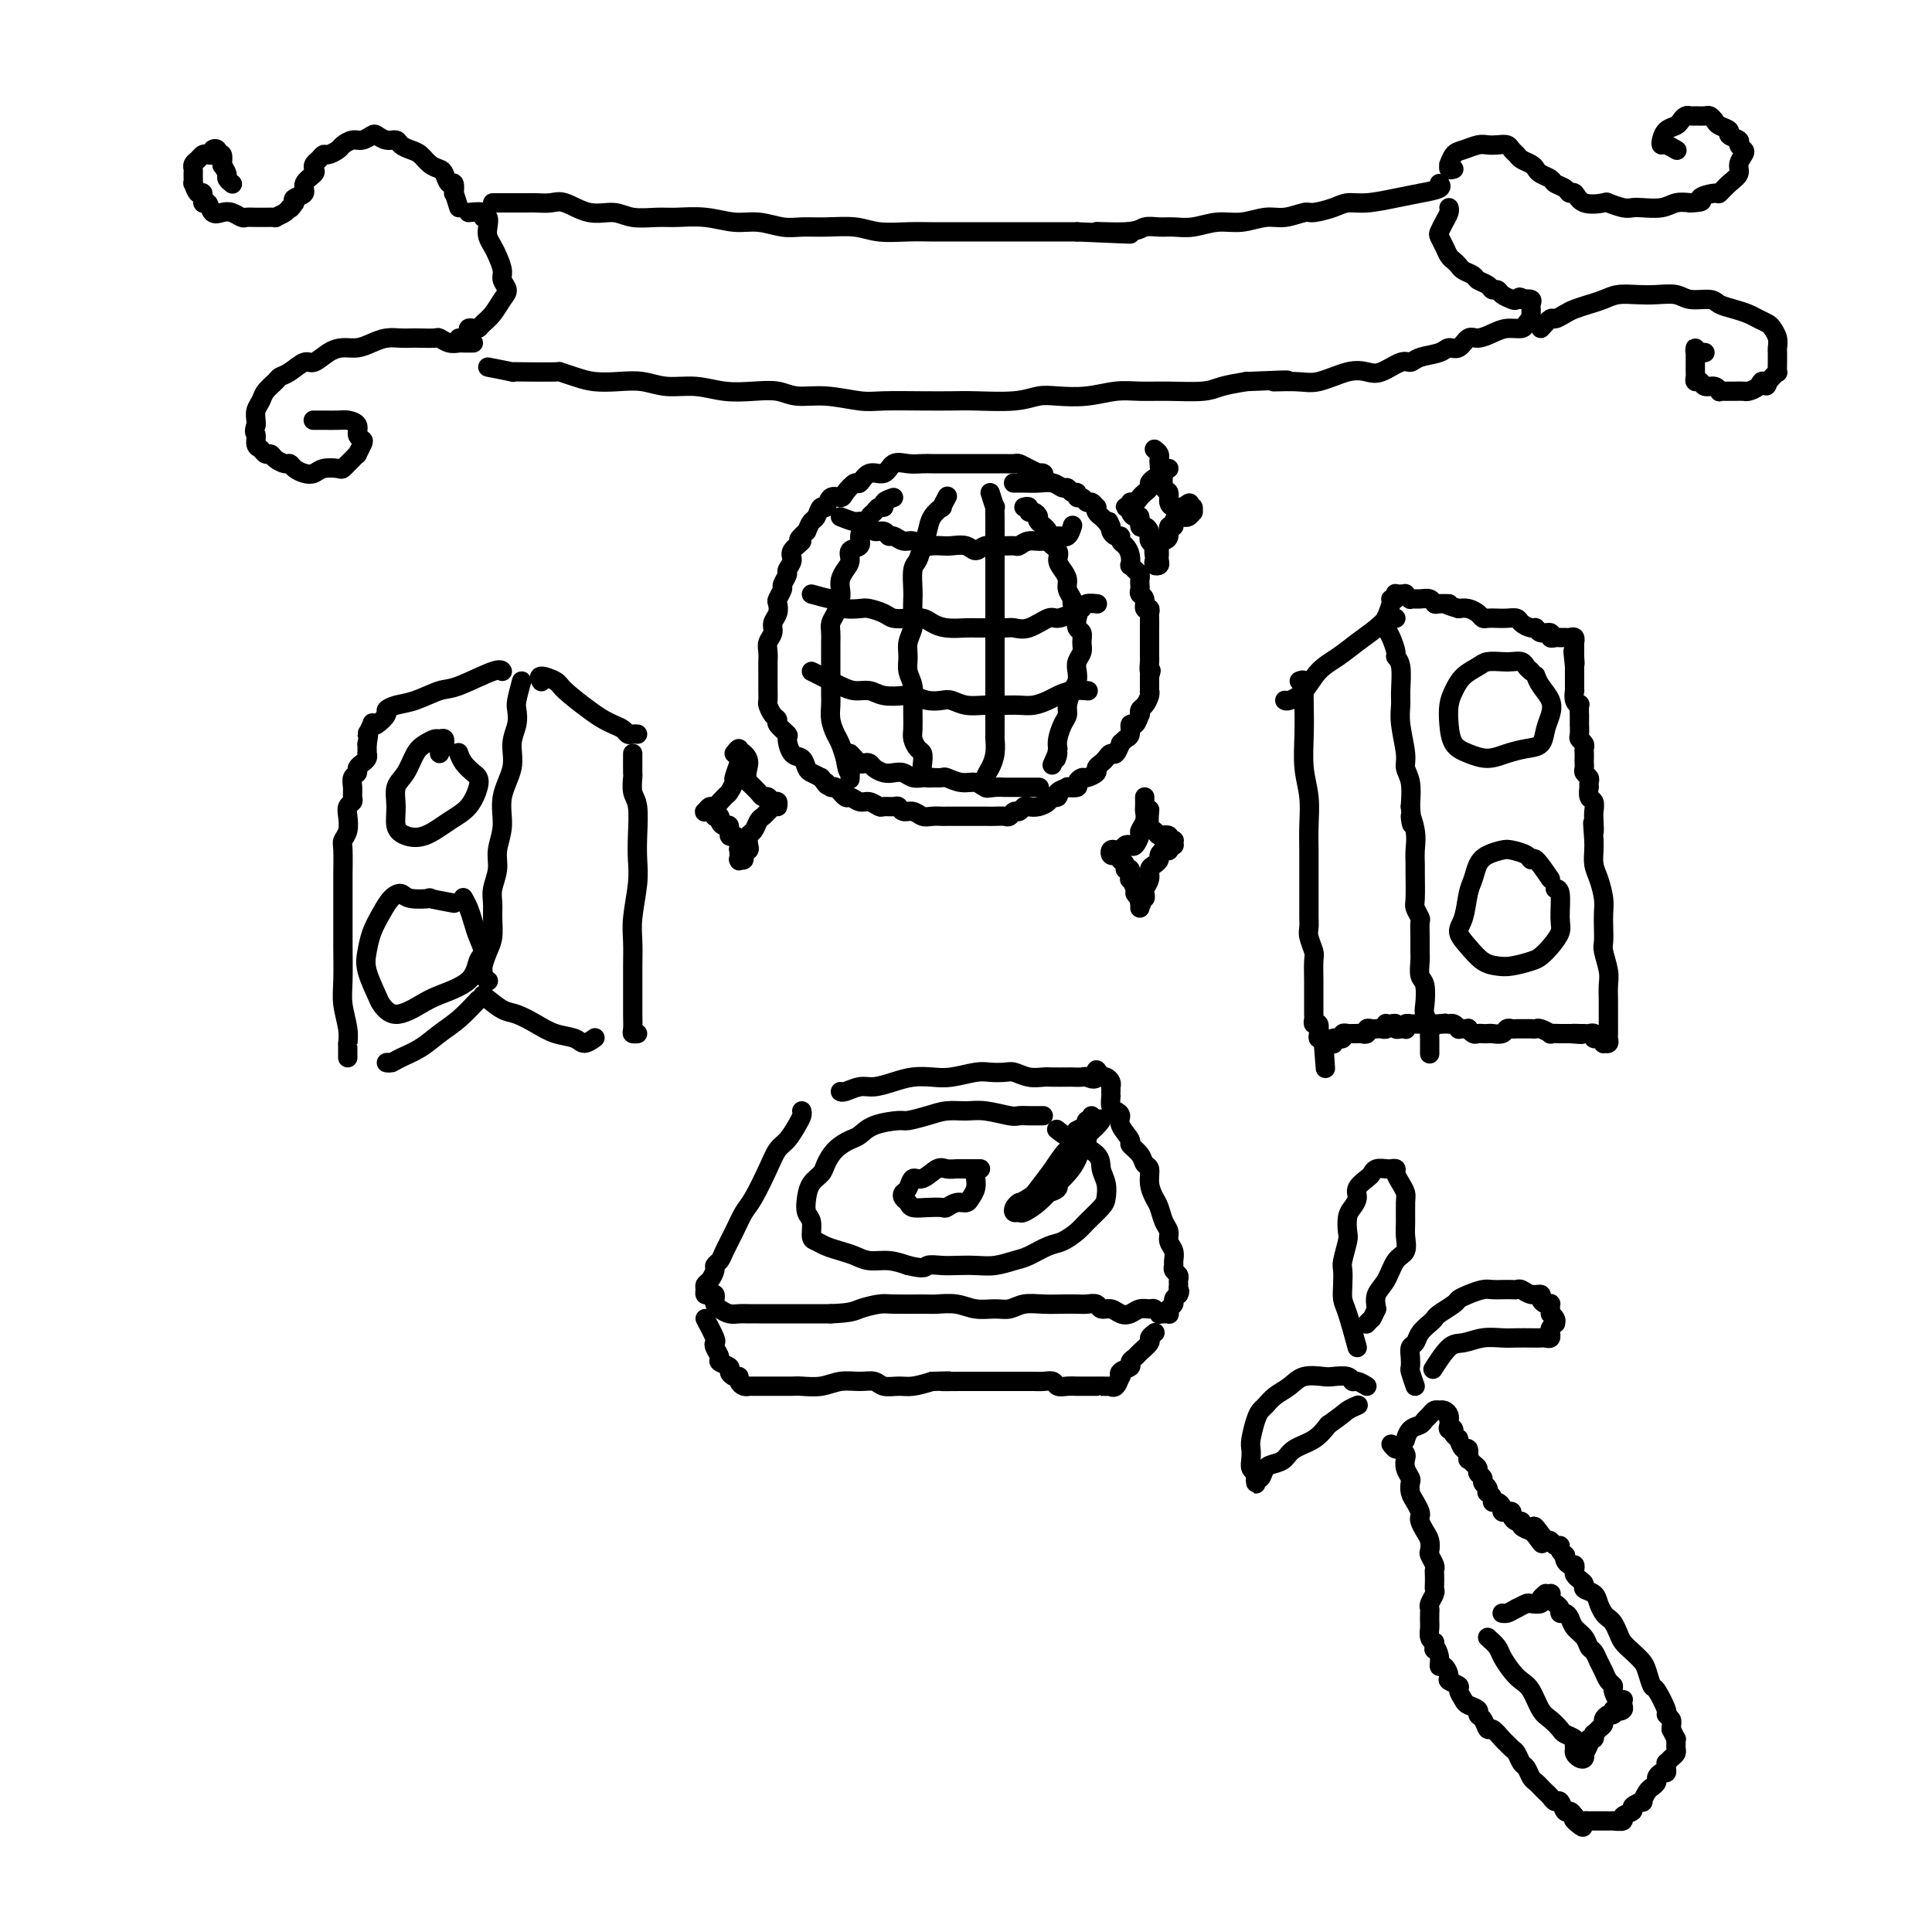 <svg viewBox='0 0 400 400' version='1.1' xmlns='http://www.w3.org/2000/svg' xmlns:xlink='http://www.w3.org/1999/xlink'><g fill='none' stroke='rgb(0,0,0)' stroke-width='4' stroke-linecap='round' stroke-linejoin='round'><path d='M102,42c0.779,-0.000 1.559,-0.000 2,0c0.441,0.000 0.544,0.001 1,0c0.456,-0.001 1.264,-0.002 2,0c0.736,0.002 1.399,0.008 2,0c0.601,-0.008 1.140,-0.031 2,0c0.860,0.031 2.041,0.117 3,0c0.959,-0.117 1.695,-0.438 3,0c1.305,0.438 3.179,1.634 5,2c1.821,0.366 3.588,-0.099 5,0c1.412,0.099 2.470,0.763 4,1c1.530,0.237 3.531,0.048 5,0c1.469,-0.048 2.406,0.043 4,0c1.594,-0.043 3.846,-0.222 6,0c2.154,0.222 4.209,0.844 6,1c1.791,0.156 3.318,-0.155 5,0c1.682,0.155 3.518,0.777 5,1c1.482,0.223 2.608,0.046 4,0c1.392,-0.046 3.049,0.040 5,0c1.951,-0.040 4.195,-0.207 6,0c1.805,0.207 3.171,0.788 5,1c1.829,0.212 4.119,0.057 6,0c1.881,-0.057 3.351,-0.015 5,0c1.649,0.015 3.475,0.004 5,0c1.525,-0.004 2.748,-0.001 4,0c1.252,0.001 2.531,0.000 4,0c1.469,-0.000 3.126,-0.000 5,0c1.874,0.000 3.964,0.000 6,0c2.036,-0.000 4.018,-0.000 6,0'/><path d='M223,48c19.602,0.912 8.108,0.191 5,0c-3.108,-0.191 2.169,0.146 5,0c2.831,-0.146 3.215,-0.775 4,-1c0.785,-0.225 1.973,-0.045 3,0c1.027,0.045 1.895,-0.045 3,0c1.105,0.045 2.447,0.223 4,0c1.553,-0.223 3.316,-0.848 5,-1c1.684,-0.152 3.289,0.170 5,0c1.711,-0.170 3.529,-0.833 5,-1c1.471,-0.167 2.595,0.161 4,0c1.405,-0.161 3.090,-0.813 4,-1c0.910,-0.187 1.043,0.091 2,0c0.957,-0.091 2.737,-0.549 4,-1c1.263,-0.451 2.010,-0.894 3,-1c0.990,-0.106 2.223,0.126 4,0c1.777,-0.126 4.098,-0.608 6,-1c1.902,-0.392 3.386,-0.693 5,-1c1.614,-0.307 3.358,-0.621 4,-1c0.642,-0.379 0.184,-0.823 0,-1c-0.184,-0.177 -0.092,-0.089 0,0'/><path d='M101,76c2.156,0.422 4.313,0.844 5,1c0.687,0.156 -0.095,0.044 0,0c0.095,-0.044 1.066,-0.022 3,0c1.934,0.022 4.831,0.045 6,0c1.169,-0.045 0.612,-0.157 1,0c0.388,0.157 1.722,0.582 3,1c1.278,0.418 2.500,0.829 4,1c1.500,0.171 3.277,0.102 5,0c1.723,-0.102 3.390,-0.237 5,0c1.610,0.237 3.162,0.847 5,1c1.838,0.153 3.964,-0.151 6,0c2.036,0.151 3.984,0.757 6,1c2.016,0.243 4.101,0.121 6,0c1.899,-0.121 3.614,-0.243 5,0c1.386,0.243 2.445,0.850 4,1c1.555,0.150 3.605,-0.156 6,0c2.395,0.156 5.133,0.774 7,1c1.867,0.226 2.862,0.062 5,0c2.138,-0.062 5.419,-0.020 8,0c2.581,0.020 4.464,0.019 6,0c1.536,-0.019 2.727,-0.057 5,0c2.273,0.057 5.629,0.208 8,0c2.371,-0.208 3.756,-0.774 5,-1c1.244,-0.226 2.346,-0.113 4,0c1.654,0.113 3.860,0.227 6,0c2.140,-0.227 4.213,-0.796 6,-1c1.787,-0.204 3.288,-0.044 5,0c1.712,0.044 3.634,-0.030 6,0c2.366,0.030 5.175,0.162 7,0c1.825,-0.162 2.664,-0.618 4,-1c1.336,-0.382 3.168,-0.691 5,-1'/><path d='M258,79c13.551,-0.610 7.430,-0.136 6,0c-1.430,0.136 1.831,-0.067 4,0c2.169,0.067 3.246,0.402 5,0c1.754,-0.402 4.186,-1.543 6,-2c1.814,-0.457 3.012,-0.231 4,0c0.988,0.231 1.767,0.466 3,0c1.233,-0.466 2.921,-1.632 4,-2c1.079,-0.368 1.549,0.061 2,0c0.451,-0.061 0.884,-0.613 2,-1c1.116,-0.387 2.917,-0.611 4,-1c1.083,-0.389 1.448,-0.944 2,-1c0.552,-0.056 1.291,0.387 2,0c0.709,-0.387 1.388,-1.606 2,-2c0.612,-0.394 1.158,0.035 2,0c0.842,-0.035 1.981,-0.535 3,-1c1.019,-0.465 1.919,-0.894 3,-1c1.081,-0.106 2.342,0.113 3,0c0.658,-0.113 0.712,-0.556 1,-1c0.288,-0.444 0.809,-0.889 1,-1c0.191,-0.111 0.051,0.111 0,0c-0.051,-0.111 -0.012,-0.555 0,-1c0.012,-0.445 -0.002,-0.890 0,-1c0.002,-0.110 0.021,0.115 0,0c-0.021,-0.115 -0.083,-0.569 0,-1c0.083,-0.431 0.309,-0.837 0,-1c-0.309,-0.163 -1.155,-0.081 -2,0'/><path d='M315,62c-0.195,-0.940 -0.682,-0.290 -1,0c-0.318,0.290 -0.465,0.218 -1,0c-0.535,-0.218 -1.457,-0.583 -2,-1c-0.543,-0.417 -0.708,-0.885 -1,-1c-0.292,-0.115 -0.712,0.124 -1,0c-0.288,-0.124 -0.444,-0.611 -1,-1c-0.556,-0.389 -1.511,-0.682 -2,-1c-0.489,-0.318 -0.512,-0.662 -1,-1c-0.488,-0.338 -1.440,-0.671 -2,-1c-0.560,-0.329 -0.728,-0.655 -1,-1c-0.272,-0.345 -0.648,-0.707 -1,-1c-0.352,-0.293 -0.680,-0.515 -1,-1c-0.320,-0.485 -0.632,-1.233 -1,-2c-0.368,-0.767 -0.792,-1.554 -1,-2c-0.208,-0.446 -0.199,-0.550 0,-1c0.199,-0.450 0.590,-1.244 1,-2c0.410,-0.756 0.841,-1.473 1,-2c0.159,-0.527 0.045,-0.865 0,-1c-0.045,-0.135 -0.023,-0.068 0,0'/><path d='M97,44c1.298,-0.126 2.596,-0.252 3,0c0.404,0.252 -0.085,0.883 0,1c0.085,0.117 0.743,-0.279 1,0c0.257,0.279 0.111,1.233 0,2c-0.111,0.767 -0.189,1.346 0,2c0.189,0.654 0.643,1.383 1,2c0.357,0.617 0.615,1.123 1,2c0.385,0.877 0.896,2.125 1,3c0.104,0.875 -0.199,1.376 0,2c0.199,0.624 0.902,1.372 1,2c0.098,0.628 -0.407,1.135 -1,2c-0.593,0.865 -1.273,2.087 -2,3c-0.727,0.913 -1.500,1.515 -2,2c-0.500,0.485 -0.725,0.852 -1,1c-0.275,0.148 -0.599,0.078 -1,0c-0.401,-0.078 -0.878,-0.165 -1,0c-0.122,0.165 0.112,0.580 0,1c-0.112,0.420 -0.569,0.844 -1,1c-0.431,0.156 -0.838,0.045 -1,0c-0.162,-0.045 -0.081,-0.022 0,0'/><path d='M95,43c-0.416,-1.332 -0.833,-2.665 -1,-3c-0.167,-0.335 -0.085,0.327 0,0c0.085,-0.327 0.175,-1.645 0,-2c-0.175,-0.355 -0.613,0.252 -1,0c-0.387,-0.252 -0.722,-1.363 -1,-2c-0.278,-0.637 -0.498,-0.800 -1,-1c-0.502,-0.200 -1.285,-0.436 -2,-1c-0.715,-0.564 -1.360,-1.457 -2,-2c-0.640,-0.543 -1.275,-0.738 -2,-1c-0.725,-0.262 -1.541,-0.593 -2,-1c-0.459,-0.407 -0.560,-0.890 -1,-1c-0.440,-0.110 -1.220,0.152 -2,0c-0.780,-0.152 -1.561,-0.717 -2,-1c-0.439,-0.283 -0.536,-0.283 -1,0c-0.464,0.283 -1.294,0.850 -2,1c-0.706,0.150 -1.288,-0.118 -2,0c-0.712,0.118 -1.552,0.623 -2,1c-0.448,0.377 -0.502,0.626 -1,1c-0.498,0.374 -1.441,0.874 -2,1c-0.559,0.126 -0.736,-0.122 -1,0c-0.264,0.122 -0.615,0.613 -1,1c-0.385,0.387 -0.805,0.671 -1,1c-0.195,0.329 -0.165,0.704 0,1c0.165,0.296 0.464,0.513 0,1c-0.464,0.487 -1.691,1.244 -2,2c-0.309,0.756 0.302,1.511 0,2c-0.302,0.489 -1.515,0.711 -2,1c-0.485,0.289 -0.243,0.644 0,1'/><path d='M61,42c-1.129,1.729 -0.951,1.052 -1,1c-0.049,-0.052 -0.323,0.522 -1,1c-0.677,0.478 -1.756,0.860 -2,1c-0.244,0.140 0.348,0.037 0,0c-0.348,-0.037 -1.637,-0.009 -2,0c-0.363,0.009 0.198,-0.001 0,0c-0.198,0.001 -1.155,0.014 -2,0c-0.845,-0.014 -1.578,-0.054 -2,0c-0.422,0.054 -0.532,0.203 -1,0c-0.468,-0.203 -1.292,-0.756 -2,-1c-0.708,-0.244 -1.299,-0.179 -2,0c-0.701,0.179 -1.511,0.470 -2,0c-0.489,-0.470 -0.657,-1.703 -1,-2c-0.343,-0.297 -0.863,0.343 -1,0c-0.137,-0.343 0.107,-1.668 0,-2c-0.107,-0.332 -0.564,0.329 -1,0c-0.436,-0.329 -0.850,-1.646 -1,-2c-0.150,-0.354 -0.037,0.256 0,0c0.037,-0.256 -0.001,-1.379 0,-2c0.001,-0.621 0.041,-0.741 0,-1c-0.041,-0.259 -0.165,-0.657 0,-1c0.165,-0.343 0.617,-0.631 1,-1c0.383,-0.369 0.695,-0.818 1,-1c0.305,-0.182 0.603,-0.097 1,0c0.397,0.097 0.895,0.206 1,0c0.105,-0.206 -0.182,-0.727 0,-1c0.182,-0.273 0.833,-0.297 1,0c0.167,0.297 -0.151,0.915 0,1c0.151,0.085 0.771,-0.362 1,0c0.229,0.362 0.065,1.532 0,2c-0.065,0.468 -0.033,0.234 0,0'/><path d='M46,34c0.397,0.872 0.890,1.553 1,2c0.110,0.447 -0.163,0.659 0,1c0.163,0.341 0.761,0.812 1,1c0.239,0.188 0.120,0.094 0,0'/><path d='M98,71c-0.328,-0.002 -0.655,-0.004 -1,0c-0.345,0.004 -0.706,0.015 -1,0c-0.294,-0.015 -0.519,-0.057 -1,0c-0.481,0.057 -1.217,0.211 -2,0c-0.783,-0.211 -1.612,-0.788 -2,-1c-0.388,-0.212 -0.333,-0.057 -1,0c-0.667,0.057 -2.054,0.018 -3,0c-0.946,-0.018 -1.450,-0.015 -2,0c-0.550,0.015 -1.148,0.042 -2,0c-0.852,-0.042 -1.960,-0.153 -3,0c-1.040,0.153 -2.012,0.571 -3,1c-0.988,0.429 -1.993,0.870 -3,1c-1.007,0.130 -2.016,-0.049 -3,0c-0.984,0.049 -1.941,0.328 -3,1c-1.059,0.672 -2.219,1.737 -3,2c-0.781,0.263 -1.183,-0.278 -2,0c-0.817,0.278 -2.050,1.373 -3,2c-0.950,0.627 -1.617,0.787 -2,1c-0.383,0.213 -0.481,0.481 -1,1c-0.519,0.519 -1.460,1.291 -2,2c-0.540,0.709 -0.681,1.355 -1,2c-0.319,0.645 -0.817,1.289 -1,2c-0.183,0.711 -0.052,1.489 0,2c0.052,0.511 0.026,0.756 0,1'/><path d='M53,88c-0.606,1.736 -0.121,1.575 0,2c0.121,0.425 -0.123,1.437 0,2c0.123,0.563 0.614,0.677 1,1c0.386,0.323 0.667,0.856 1,1c0.333,0.144 0.718,-0.102 1,0c0.282,0.102 0.460,0.553 1,1c0.540,0.447 1.443,0.891 2,1c0.557,0.109 0.767,-0.118 1,0c0.233,0.118 0.490,0.581 1,1c0.510,0.419 1.274,0.793 2,1c0.726,0.207 1.414,0.248 2,0c0.586,-0.248 1.070,-0.784 2,-1c0.930,-0.216 2.304,-0.113 3,0c0.696,0.113 0.712,0.236 1,0c0.288,-0.236 0.847,-0.832 1,-1c0.153,-0.168 -0.099,0.092 0,0c0.099,-0.092 0.549,-0.536 1,-1c0.451,-0.464 0.901,-0.950 1,-1c0.099,-0.050 -0.154,0.334 0,0c0.154,-0.334 0.715,-1.386 1,-2c0.285,-0.614 0.296,-0.792 0,-1c-0.296,-0.208 -0.898,-0.448 -1,-1c-0.102,-0.552 0.295,-1.416 0,-2c-0.295,-0.584 -1.281,-0.889 -2,-1c-0.719,-0.111 -1.172,-0.030 -2,0c-0.828,0.030 -2.031,0.008 -3,0c-0.969,-0.008 -1.706,-0.002 -2,0c-0.294,0.002 -0.147,0.001 0,0'/><path d='M301,35c-0.428,0.128 -0.856,0.256 -1,0c-0.144,-0.256 -0.005,-0.895 0,-1c0.005,-0.105 -0.126,0.326 0,0c0.126,-0.326 0.509,-1.408 1,-2c0.491,-0.592 1.091,-0.695 2,-1c0.909,-0.305 2.127,-0.811 3,-1c0.873,-0.189 1.400,-0.062 2,0c0.600,0.062 1.273,0.058 2,0c0.727,-0.058 1.508,-0.170 2,0c0.492,0.170 0.695,0.623 1,1c0.305,0.377 0.710,0.678 1,1c0.290,0.322 0.463,0.664 1,1c0.537,0.336 1.438,0.668 2,1c0.562,0.332 0.784,0.666 1,1c0.216,0.334 0.425,0.668 1,1c0.575,0.332 1.516,0.661 2,1c0.484,0.339 0.512,0.687 1,1c0.488,0.313 1.438,0.592 2,1c0.562,0.408 0.736,0.945 1,1c0.264,0.055 0.616,-0.374 1,0c0.384,0.374 0.799,1.550 2,2c1.201,0.450 3.187,0.173 4,0c0.813,-0.173 0.451,-0.241 1,0c0.549,0.241 2.009,0.793 3,1c0.991,0.207 1.514,0.069 2,0c0.486,-0.069 0.934,-0.070 2,0c1.066,0.070 2.748,0.211 4,0c1.252,-0.211 2.072,-0.775 3,-1c0.928,-0.225 1.964,-0.113 3,0'/><path d='M350,42c3.684,-0.159 1.895,-0.556 2,-1c0.105,-0.444 2.104,-0.934 3,-1c0.896,-0.066 0.688,0.291 1,0c0.312,-0.291 1.142,-1.230 2,-2c0.858,-0.770 1.742,-1.372 2,-2c0.258,-0.628 -0.111,-1.281 0,-2c0.111,-0.719 0.701,-1.502 1,-2c0.299,-0.498 0.306,-0.711 0,-1c-0.306,-0.289 -0.926,-0.655 -1,-1c-0.074,-0.345 0.398,-0.670 0,-1c-0.398,-0.330 -1.665,-0.667 -2,-1c-0.335,-0.333 0.262,-0.664 0,-1c-0.262,-0.336 -1.383,-0.679 -2,-1c-0.617,-0.321 -0.729,-0.622 -1,-1c-0.271,-0.378 -0.703,-0.834 -1,-1c-0.297,-0.166 -0.461,-0.042 -1,0c-0.539,0.042 -1.453,0.000 -2,0c-0.547,-0.000 -0.728,0.040 -1,0c-0.272,-0.040 -0.637,-0.162 -1,0c-0.363,0.162 -0.725,0.608 -1,1c-0.275,0.392 -0.464,0.731 -1,1c-0.536,0.269 -1.418,0.468 -2,1c-0.582,0.532 -0.863,1.397 -1,2c-0.137,0.603 -0.129,0.945 0,1c0.129,0.055 0.381,-0.178 1,0c0.619,0.178 1.605,0.765 2,1c0.395,0.235 0.197,0.117 0,0'/><path d='M319,68c0.782,-0.869 1.563,-1.739 2,-2c0.437,-0.261 0.529,0.085 1,0c0.471,-0.085 1.322,-0.601 2,-1c0.678,-0.399 1.185,-0.681 2,-1c0.815,-0.319 1.939,-0.674 3,-1c1.061,-0.326 2.059,-0.624 3,-1c0.941,-0.376 1.825,-0.829 3,-1c1.175,-0.171 2.640,-0.061 4,0c1.360,0.061 2.615,0.072 4,0c1.385,-0.072 2.902,-0.227 4,0c1.098,0.227 1.778,0.834 3,1c1.222,0.166 2.984,-0.110 4,0c1.016,0.110 1.284,0.607 2,1c0.716,0.393 1.879,0.682 3,1c1.121,0.318 2.199,0.665 3,1c0.801,0.335 1.325,0.657 2,1c0.675,0.343 1.501,0.708 2,1c0.499,0.292 0.669,0.512 1,1c0.331,0.488 0.821,1.243 1,2c0.179,0.757 0.048,1.517 0,2c-0.048,0.483 -0.012,0.689 0,1c0.012,0.311 0.000,0.727 0,1c-0.000,0.273 0.011,0.402 0,1c-0.011,0.598 -0.044,1.665 0,2c0.044,0.335 0.166,-0.064 0,0c-0.166,0.064 -0.619,0.590 -1,1c-0.381,0.410 -0.691,0.705 -1,1'/><path d='M366,79c-0.196,1.812 -0.686,0.342 -1,0c-0.314,-0.342 -0.452,0.444 -1,1c-0.548,0.556 -1.505,0.881 -2,1c-0.495,0.119 -0.528,0.032 -1,0c-0.472,-0.032 -1.384,-0.009 -2,0c-0.616,0.009 -0.935,0.003 -1,0c-0.065,-0.003 0.124,-0.005 0,0c-0.124,0.005 -0.562,0.016 -1,0c-0.438,-0.016 -0.877,-0.061 -1,0c-0.123,0.061 0.068,0.227 0,0c-0.068,-0.227 -0.397,-0.848 -1,-1c-0.603,-0.152 -1.482,0.166 -2,0c-0.518,-0.166 -0.675,-0.817 -1,-1c-0.325,-0.183 -0.819,0.102 -1,0c-0.181,-0.102 -0.048,-0.590 0,-1c0.048,-0.410 0.013,-0.742 0,-1c-0.013,-0.258 -0.004,-0.444 0,-1c0.004,-0.556 0.004,-1.484 0,-2c-0.004,-0.516 -0.011,-0.622 0,-1c0.011,-0.378 0.042,-1.030 0,-1c-0.042,0.030 -0.156,0.740 0,1c0.156,0.260 0.580,0.070 1,0c0.420,-0.070 0.834,-0.020 1,0c0.166,0.020 0.083,0.010 0,0'/><path d='M216,99c0.125,-0.417 0.251,-0.833 0,-1c-0.251,-0.167 -0.878,-0.083 -1,0c-0.122,0.083 0.263,0.166 0,0c-0.263,-0.166 -1.172,-0.580 -2,-1c-0.828,-0.420 -1.573,-0.844 -2,-1c-0.427,-0.156 -0.536,-0.042 -1,0c-0.464,0.042 -1.283,0.011 -2,0c-0.717,-0.011 -1.333,-0.003 -2,0c-0.667,0.003 -1.386,0.001 -2,0c-0.614,-0.001 -1.123,-0.000 -2,0c-0.877,0.000 -2.121,-0.000 -3,0c-0.879,0.000 -1.393,0.001 -2,0c-0.607,-0.001 -1.307,-0.002 -2,0c-0.693,0.002 -1.378,0.009 -2,0c-0.622,-0.009 -1.181,-0.033 -2,0c-0.819,0.033 -1.897,0.122 -3,0c-1.103,-0.122 -2.231,-0.455 -3,0c-0.769,0.455 -1.180,1.697 -2,2c-0.820,0.303 -2.050,-0.335 -3,0c-0.950,0.335 -1.620,1.643 -2,2c-0.380,0.357 -0.469,-0.236 -1,0c-0.531,0.236 -1.504,1.301 -2,2c-0.496,0.699 -0.514,1.031 -1,1c-0.486,-0.031 -1.440,-0.427 -2,0c-0.560,0.427 -0.728,1.675 -1,2c-0.272,0.325 -0.650,-0.274 -1,0c-0.350,0.274 -0.671,1.420 -1,2c-0.329,0.580 -0.665,0.594 -1,1c-0.335,0.406 -0.667,1.203 -1,2'/><path d='M167,110c-2.885,2.522 -1.098,1.826 -1,2c0.098,0.174 -1.495,1.216 -2,2c-0.505,0.784 0.076,1.308 0,2c-0.076,0.692 -0.809,1.551 -1,2c-0.191,0.449 0.159,0.487 0,1c-0.159,0.513 -0.826,1.503 -1,2c-0.174,0.497 0.145,0.503 0,1c-0.145,0.497 -0.756,1.484 -1,2c-0.244,0.516 -0.122,0.561 0,1c0.122,0.439 0.243,1.272 0,2c-0.243,0.728 -0.850,1.351 -1,2c-0.150,0.649 0.156,1.325 0,2c-0.156,0.675 -0.774,1.351 -1,2c-0.226,0.649 -0.061,1.272 0,2c0.061,0.728 0.016,1.560 0,2c-0.016,0.440 -0.004,0.489 0,1c0.004,0.511 0.000,1.484 0,2c-0.000,0.516 0.003,0.576 0,1c-0.003,0.424 -0.010,1.213 0,2c0.010,0.787 0.039,1.572 0,2c-0.039,0.428 -0.146,0.500 0,1c0.146,0.500 0.546,1.427 1,2c0.454,0.573 0.961,0.791 1,1c0.039,0.209 -0.389,0.408 0,1c0.389,0.592 1.596,1.577 2,2c0.404,0.423 0.005,0.284 0,1c-0.005,0.716 0.383,2.286 1,3c0.617,0.714 1.464,0.573 2,1c0.536,0.427 0.760,1.423 1,2c0.240,0.577 0.497,0.736 1,1c0.503,0.264 1.251,0.632 2,1'/><path d='M170,161c1.876,2.632 1.065,1.212 1,1c-0.065,-0.212 0.616,0.784 1,1c0.384,0.216 0.473,-0.350 1,0c0.527,0.350 1.493,1.614 2,2c0.507,0.386 0.554,-0.107 1,0c0.446,0.107 1.289,0.814 2,1c0.711,0.186 1.290,-0.147 2,0c0.710,0.147 1.551,0.776 2,1c0.449,0.224 0.504,0.045 1,0c0.496,-0.045 1.431,0.044 2,0c0.569,-0.044 0.771,-0.222 1,0c0.229,0.222 0.485,0.844 1,1c0.515,0.156 1.289,-0.154 2,0c0.711,0.154 1.359,0.773 2,1c0.641,0.227 1.274,0.061 2,0c0.726,-0.061 1.545,-0.016 2,0c0.455,0.016 0.545,0.004 1,0c0.455,-0.004 1.277,-0.001 2,0c0.723,0.001 1.349,0.000 2,0c0.651,-0.000 1.326,0.001 2,0c0.674,-0.001 1.346,-0.004 2,0c0.654,0.004 1.288,0.016 2,0c0.712,-0.016 1.500,-0.061 2,0c0.500,0.061 0.711,0.226 1,0c0.289,-0.226 0.657,-0.844 1,-1c0.343,-0.156 0.660,0.152 1,0c0.340,-0.152 0.704,-0.762 1,-1c0.296,-0.238 0.523,-0.105 1,0c0.477,0.105 1.205,0.182 2,0c0.795,-0.182 1.656,-0.623 2,-1c0.344,-0.377 0.172,-0.688 0,-1'/><path d='M217,165c3.869,-0.631 1.542,-0.208 1,0c-0.542,0.208 0.700,0.200 1,0c0.300,-0.200 -0.341,-0.592 0,-1c0.341,-0.408 1.664,-0.831 2,-1c0.336,-0.169 -0.315,-0.083 0,0c0.315,0.083 1.595,0.163 2,0c0.405,-0.163 -0.064,-0.568 0,-1c0.064,-0.432 0.661,-0.889 1,-1c0.339,-0.111 0.419,0.125 1,0c0.581,-0.125 1.661,-0.612 2,-1c0.339,-0.388 -0.064,-0.676 0,-1c0.064,-0.324 0.596,-0.683 1,-1c0.404,-0.317 0.682,-0.592 1,-1c0.318,-0.408 0.676,-0.950 1,-1c0.324,-0.050 0.613,0.391 1,0c0.387,-0.391 0.874,-1.616 1,-2c0.126,-0.384 -0.107,0.071 0,0c0.107,-0.071 0.554,-0.668 1,-1c0.446,-0.332 0.890,-0.400 1,-1c0.110,-0.600 -0.115,-1.733 0,-2c0.115,-0.267 0.569,0.333 1,0c0.431,-0.333 0.837,-1.598 1,-2c0.163,-0.402 0.082,0.060 0,0c-0.082,-0.060 -0.166,-0.641 0,-1c0.166,-0.359 0.580,-0.496 1,-1c0.420,-0.504 0.845,-1.374 1,-2c0.155,-0.626 0.042,-1.008 0,-1c-0.042,0.008 -0.011,0.404 0,0c0.011,-0.404 0.003,-1.609 0,-2c-0.003,-0.391 -0.001,0.031 0,0c0.001,-0.031 0.000,-0.516 0,-1'/><path d='M238,140c0.619,-1.973 0.166,-0.906 0,-1c-0.166,-0.094 -0.044,-1.349 0,-2c0.044,-0.651 0.012,-0.699 0,-1c-0.012,-0.301 -0.003,-0.854 0,-1c0.003,-0.146 0.001,0.116 0,0c-0.001,-0.116 -0.000,-0.610 0,-1c0.000,-0.390 0.000,-0.677 0,-1c-0.000,-0.323 0.000,-0.682 0,-1c-0.000,-0.318 -0.000,-0.596 0,-1c0.000,-0.404 0.001,-0.936 0,-1c-0.001,-0.064 -0.004,0.338 0,0c0.004,-0.338 0.016,-1.418 0,-2c-0.016,-0.582 -0.061,-0.667 0,-1c0.061,-0.333 0.226,-0.915 0,-1c-0.226,-0.085 -0.845,0.328 -1,0c-0.155,-0.328 0.154,-1.397 0,-2c-0.154,-0.603 -0.773,-0.739 -1,-1c-0.227,-0.261 -0.064,-0.647 0,-1c0.064,-0.353 0.027,-0.673 0,-1c-0.027,-0.327 -0.046,-0.660 0,-1c0.046,-0.340 0.157,-0.685 0,-1c-0.157,-0.315 -0.581,-0.599 -1,-1c-0.419,-0.401 -0.834,-0.919 -1,-1c-0.166,-0.081 -0.082,0.276 0,0c0.082,-0.276 0.163,-1.183 0,-2c-0.163,-0.817 -0.569,-1.542 -1,-2c-0.431,-0.458 -0.886,-0.648 -1,-1c-0.114,-0.352 0.114,-0.868 0,-1c-0.114,-0.132 -0.569,0.118 -1,0c-0.431,-0.118 -0.837,-0.605 -1,-1c-0.163,-0.395 -0.081,-0.697 0,-1'/><path d='M230,109c-1.040,-2.277 -0.139,-0.469 0,0c0.139,0.469 -0.485,-0.400 -1,-1c-0.515,-0.600 -0.922,-0.930 -1,-1c-0.078,-0.070 0.172,0.121 0,0c-0.172,-0.121 -0.767,-0.553 -1,-1c-0.233,-0.447 -0.104,-0.908 0,-1c0.104,-0.092 0.181,0.187 0,0c-0.181,-0.187 -0.622,-0.839 -1,-1c-0.378,-0.161 -0.693,0.168 -1,0c-0.307,-0.168 -0.607,-0.834 -1,-1c-0.393,-0.166 -0.878,0.167 -1,0c-0.122,-0.167 0.120,-0.833 0,-1c-0.120,-0.167 -0.601,0.166 -1,0c-0.399,-0.166 -0.715,-0.829 -1,-1c-0.285,-0.171 -0.539,0.150 -1,0c-0.461,-0.150 -1.129,-0.772 -2,-1c-0.871,-0.228 -1.945,-0.061 -3,0c-1.055,0.061 -2.092,0.016 -3,0c-0.908,-0.016 -1.688,-0.005 -2,0c-0.312,0.005 -0.156,0.002 0,0'/><path d='M174,107c1.140,0.455 2.279,0.911 3,1c0.721,0.089 1.023,-0.187 1,0c-0.023,0.187 -0.371,0.839 0,1c0.371,0.161 1.461,-0.168 2,0c0.539,0.168 0.529,0.834 1,1c0.471,0.166 1.425,-0.167 2,0c0.575,0.167 0.773,0.833 1,1c0.227,0.167 0.483,-0.165 1,0c0.517,0.165 1.293,0.829 2,1c0.707,0.171 1.343,-0.150 2,0c0.657,0.150 1.334,0.771 2,1c0.666,0.229 1.319,0.066 2,0c0.681,-0.066 1.389,-0.036 2,0c0.611,0.036 1.125,0.076 2,0c0.875,-0.076 2.112,-0.269 3,0c0.888,0.269 1.428,1.001 2,1c0.572,-0.001 1.178,-0.737 2,-1c0.822,-0.263 1.861,-0.055 3,0c1.139,0.055 2.378,-0.042 3,0c0.622,0.042 0.628,0.223 1,0c0.372,-0.223 1.108,-0.852 2,-1c0.892,-0.148 1.938,0.184 3,0c1.062,-0.184 2.140,-0.884 3,-1c0.860,-0.116 1.501,0.353 2,0c0.499,-0.353 0.857,-1.530 1,-2c0.143,-0.470 0.072,-0.235 0,0'/><path d='M168,123c1.605,0.445 3.211,0.890 4,1c0.789,0.110 0.763,-0.115 1,0c0.237,0.115 0.739,0.569 1,1c0.261,0.431 0.282,0.837 1,1c0.718,0.163 2.135,0.082 3,0c0.865,-0.082 1.180,-0.166 2,0c0.820,0.166 2.144,0.583 3,1c0.856,0.417 1.242,0.833 2,1c0.758,0.167 1.887,0.083 3,0c1.113,-0.083 2.210,-0.166 3,0c0.790,0.166 1.273,0.580 2,1c0.727,0.420 1.697,0.845 3,1c1.303,0.155 2.939,0.041 4,0c1.061,-0.041 1.546,-0.009 2,0c0.454,0.009 0.878,-0.005 2,0c1.122,0.005 2.943,0.030 4,0c1.057,-0.030 1.350,-0.116 2,0c0.650,0.116 1.656,0.435 3,0c1.344,-0.435 3.027,-1.623 4,-2c0.973,-0.377 1.235,0.057 2,0c0.765,-0.057 2.034,-0.604 3,-1c0.966,-0.396 1.630,-0.642 2,-1c0.370,-0.358 0.446,-0.827 1,-1c0.554,-0.173 1.587,-0.049 2,0c0.413,0.049 0.207,0.025 0,0'/><path d='M168,139c1.732,0.867 3.464,1.734 4,2c0.536,0.266 -0.126,-0.069 0,0c0.126,0.069 1.038,0.540 2,1c0.962,0.460 1.972,0.907 3,1c1.028,0.093 2.074,-0.167 3,0c0.926,0.167 1.732,0.763 3,1c1.268,0.237 2.996,0.115 4,0c1.004,-0.115 1.282,-0.223 2,0c0.718,0.223 1.875,0.778 3,1c1.125,0.222 2.219,0.112 3,0c0.781,-0.112 1.248,-0.226 2,0c0.752,0.226 1.790,0.794 3,1c1.210,0.206 2.593,0.052 4,0c1.407,-0.052 2.837,-0.003 4,0c1.163,0.003 2.057,-0.042 3,0c0.943,0.042 1.934,0.169 3,0c1.066,-0.169 2.205,-0.634 3,-1c0.795,-0.366 1.244,-0.634 2,-1c0.756,-0.366 1.819,-0.829 3,-1c1.181,-0.171 2.480,-0.049 3,0c0.520,0.049 0.260,0.024 0,0'/><path d='M176,156c0.758,0.839 1.515,1.679 2,2c0.485,0.321 0.696,0.125 1,0c0.304,-0.125 0.700,-0.178 1,0c0.300,0.178 0.503,0.587 1,1c0.497,0.413 1.289,0.829 2,1c0.711,0.171 1.343,0.099 2,0c0.657,-0.099 1.341,-0.223 2,0c0.659,0.223 1.294,0.792 2,1c0.706,0.208 1.483,0.055 2,0c0.517,-0.055 0.774,-0.011 1,0c0.226,0.011 0.420,-0.012 1,0c0.580,0.012 1.545,0.060 2,0c0.455,-0.060 0.401,-0.226 1,0c0.599,0.226 1.852,0.845 3,1c1.148,0.155 2.191,-0.155 3,0c0.809,0.155 1.386,0.773 2,1c0.614,0.227 1.266,0.061 2,0c0.734,-0.061 1.549,-0.016 2,0c0.451,0.016 0.538,0.004 1,0c0.462,-0.004 1.299,-0.001 2,0c0.701,0.001 1.266,0.000 2,0c0.734,-0.000 1.638,-0.000 2,0c0.362,0.000 0.181,0.000 0,0'/><path d='M185,103c-0.869,0.303 -1.739,0.605 -2,1c-0.261,0.395 0.085,0.882 0,1c-0.085,0.118 -0.601,-0.135 -1,0c-0.399,0.135 -0.679,0.656 -1,1c-0.321,0.344 -0.682,0.511 -1,1c-0.318,0.489 -0.592,1.300 -1,2c-0.408,0.700 -0.949,1.290 -1,2c-0.051,0.710 0.389,1.541 0,2c-0.389,0.459 -1.607,0.546 -2,1c-0.393,0.454 0.039,1.275 0,2c-0.039,0.725 -0.549,1.353 -1,2c-0.451,0.647 -0.843,1.314 -1,2c-0.157,0.686 -0.081,1.391 0,2c0.081,0.609 0.165,1.123 0,2c-0.165,0.877 -0.580,2.118 -1,3c-0.420,0.882 -0.845,1.405 -1,2c-0.155,0.595 -0.042,1.262 0,2c0.042,0.738 0.011,1.549 0,2c-0.011,0.451 -0.003,0.544 0,1c0.003,0.456 0.001,1.277 0,2c-0.001,0.723 0.000,1.348 0,2c-0.000,0.652 -0.001,1.332 0,2c0.001,0.668 0.003,1.324 0,2c-0.003,0.676 -0.012,1.374 0,2c0.012,0.626 0.045,1.182 0,2c-0.045,0.818 -0.167,1.900 0,3c0.167,1.100 0.622,2.219 1,3c0.378,0.781 0.679,1.223 1,2c0.321,0.777 0.660,1.888 1,3'/><path d='M175,157c0.691,4.354 0.917,2.239 1,2c0.083,-0.239 0.022,1.397 0,2c-0.022,0.603 -0.006,0.172 0,0c0.006,-0.172 0.003,-0.086 0,0'/><path d='M196,103c0.128,-0.238 0.256,-0.475 0,0c-0.256,0.475 -0.895,1.663 -1,2c-0.105,0.337 0.323,-0.176 0,0c-0.323,0.176 -1.397,1.042 -2,2c-0.603,0.958 -0.736,2.008 -1,3c-0.264,0.992 -0.659,1.928 -1,3c-0.341,1.072 -0.628,2.282 -1,3c-0.372,0.718 -0.831,0.944 -1,2c-0.169,1.056 -0.049,2.943 0,4c0.049,1.057 0.028,1.283 0,2c-0.028,0.717 -0.061,1.924 0,3c0.061,1.076 0.216,2.020 0,3c-0.216,0.980 -0.804,1.996 -1,3c-0.196,1.004 0.000,1.994 0,3c-0.000,1.006 -0.196,2.026 0,3c0.196,0.974 0.785,1.903 1,3c0.215,1.097 0.057,2.363 0,3c-0.057,0.637 -0.012,0.647 0,1c0.012,0.353 -0.007,1.049 0,2c0.007,0.951 0.041,2.155 0,3c-0.041,0.845 -0.155,1.329 0,2c0.155,0.671 0.580,1.528 1,2c0.420,0.472 0.834,0.557 1,1c0.166,0.443 0.083,1.243 0,2c-0.083,0.757 -0.167,1.471 0,2c0.167,0.529 0.583,0.873 1,1c0.417,0.127 0.833,0.036 1,0c0.167,-0.036 0.083,-0.018 0,0'/><path d='M205,102c0.423,1.345 0.845,2.690 1,3c0.155,0.310 0.041,-0.414 0,0c-0.041,0.414 -0.011,1.966 0,3c0.011,1.034 0.003,1.550 0,3c-0.003,1.450 -0.001,3.832 0,5c0.001,1.168 0.000,1.120 0,2c-0.000,0.880 -0.000,2.687 0,4c0.000,1.313 0.000,2.133 0,3c-0.000,0.867 -0.000,1.782 0,3c0.000,1.218 -0.000,2.739 0,4c0.000,1.261 0.000,2.263 0,3c-0.000,0.737 -0.000,1.210 0,2c0.000,0.790 0.000,1.897 0,3c-0.000,1.103 -0.000,2.202 0,3c0.000,0.798 0.001,1.294 0,2c-0.001,0.706 -0.003,1.621 0,3c0.003,1.379 0.011,3.223 0,4c-0.011,0.777 -0.043,0.489 0,1c0.043,0.511 0.159,1.822 0,3c-0.159,1.178 -0.592,2.225 -1,3c-0.408,0.775 -0.790,1.280 -1,2c-0.210,0.720 -0.249,1.655 0,2c0.249,0.345 0.785,0.098 1,0c0.215,-0.098 0.107,-0.049 0,0'/><path d='M212,105c0.444,-0.120 0.887,-0.240 1,0c0.113,0.240 -0.105,0.841 0,1c0.105,0.159 0.534,-0.123 1,0c0.466,0.123 0.970,0.652 1,1c0.030,0.348 -0.413,0.516 0,1c0.413,0.484 1.683,1.284 2,2c0.317,0.716 -0.317,1.347 0,2c0.317,0.653 1.587,1.330 2,2c0.413,0.670 -0.029,1.335 0,2c0.029,0.665 0.529,1.329 1,2c0.471,0.671 0.915,1.350 1,2c0.085,0.650 -0.187,1.272 0,2c0.187,0.728 0.834,1.561 1,2c0.166,0.439 -0.148,0.484 0,1c0.148,0.516 0.757,1.503 1,2c0.243,0.497 0.119,0.503 0,1c-0.119,0.497 -0.232,1.484 0,2c0.232,0.516 0.808,0.561 1,1c0.192,0.439 -0.000,1.273 0,2c0.000,0.727 0.194,1.349 0,2c-0.194,0.651 -0.774,1.333 -1,2c-0.226,0.667 -0.098,1.320 0,2c0.098,0.680 0.167,1.389 0,2c-0.167,0.611 -0.570,1.126 -1,2c-0.430,0.874 -0.886,2.107 -1,3c-0.114,0.893 0.114,1.446 0,2c-0.114,0.554 -0.569,1.111 -1,2c-0.431,0.889 -0.837,2.111 -1,3c-0.163,0.889 -0.081,1.444 0,2'/><path d='M219,155c-0.714,3.821 0.000,1.375 0,1c-0.000,-0.375 -0.714,1.321 -1,2c-0.286,0.679 -0.143,0.339 0,0'/><path d='M239,93c0.421,0.325 0.842,0.650 1,1c0.158,0.350 0.052,0.724 0,1c-0.052,0.276 -0.052,0.455 0,1c0.052,0.545 0.154,1.455 0,2c-0.154,0.545 -0.566,0.723 -1,1c-0.434,0.277 -0.889,0.653 -1,1c-0.111,0.347 0.124,0.666 0,1c-0.124,0.334 -0.606,0.682 -1,1c-0.394,0.318 -0.699,0.607 -1,1c-0.301,0.393 -0.599,0.890 -1,1c-0.401,0.110 -0.906,-0.166 -1,0c-0.094,0.166 0.224,0.776 0,1c-0.224,0.224 -0.989,0.063 -1,0c-0.011,-0.063 0.732,-0.027 1,0c0.268,0.027 0.062,0.044 0,0c-0.062,-0.044 0.021,-0.147 0,0c-0.021,0.147 -0.146,0.546 0,1c0.146,0.454 0.565,0.962 1,1c0.435,0.038 0.887,-0.393 1,0c0.113,0.393 -0.114,1.611 0,2c0.114,0.389 0.569,-0.050 1,0c0.431,0.050 0.837,0.591 1,1c0.163,0.409 0.082,0.687 0,1c-0.082,0.313 -0.166,0.661 0,1c0.166,0.339 0.583,0.670 1,1'/><path d='M239,113c0.620,1.570 0.170,0.996 0,1c-0.170,0.004 -0.060,0.587 0,1c0.060,0.413 0.069,0.657 0,1c-0.069,0.343 -0.215,0.786 0,1c0.215,0.214 0.790,0.198 1,0c0.210,-0.198 0.056,-0.578 0,-1c-0.056,-0.422 -0.012,-0.887 0,-1c0.012,-0.113 -0.007,0.126 0,0c0.007,-0.126 0.039,-0.616 0,-1c-0.039,-0.384 -0.150,-0.662 0,-1c0.150,-0.338 0.561,-0.734 1,-1c0.439,-0.266 0.905,-0.401 1,-1c0.095,-0.599 -0.181,-1.663 0,-2c0.181,-0.337 0.818,0.053 1,0c0.182,-0.053 -0.092,-0.549 0,-1c0.092,-0.451 0.550,-0.857 1,-1c0.450,-0.143 0.891,-0.023 1,0c0.109,0.023 -0.114,-0.050 0,0c0.114,0.050 0.564,0.223 1,0c0.436,-0.223 0.859,-0.843 1,-1c0.141,-0.157 -0.001,0.150 0,0c0.001,-0.150 0.143,-0.757 0,-1c-0.143,-0.243 -0.572,-0.121 -1,0'/><path d='M246,105c0.905,-1.700 -0.331,-0.449 -1,0c-0.669,0.449 -0.771,0.095 -1,0c-0.229,-0.095 -0.584,0.069 -1,0c-0.416,-0.069 -0.892,-0.372 -1,-1c-0.108,-0.628 0.153,-1.580 0,-2c-0.153,-0.420 -0.722,-0.309 -1,-1c-0.278,-0.691 -0.267,-2.186 0,-3c0.267,-0.814 0.791,-0.947 1,-1c0.209,-0.053 0.105,-0.027 0,0'/><path d='M152,156c0.423,-0.544 0.847,-1.087 1,-1c0.153,0.087 0.037,0.805 0,1c-0.037,0.195 0.005,-0.132 0,0c-0.005,0.132 -0.057,0.722 0,1c0.057,0.278 0.224,0.244 0,1c-0.224,0.756 -0.837,2.301 -1,3c-0.163,0.699 0.125,0.550 0,1c-0.125,0.450 -0.664,1.497 -1,2c-0.336,0.503 -0.469,0.460 -1,1c-0.531,0.540 -1.460,1.662 -2,2c-0.540,0.338 -0.691,-0.106 -1,0c-0.309,0.106 -0.776,0.764 -1,1c-0.224,0.236 -0.203,0.049 0,0c0.203,-0.049 0.589,0.040 1,0c0.411,-0.040 0.846,-0.207 1,0c0.154,0.207 0.026,0.790 0,1c-0.026,0.210 0.048,0.046 0,0c-0.048,-0.046 -0.219,0.024 0,0c0.219,-0.024 0.829,-0.142 1,0c0.171,0.142 -0.095,0.545 0,1c0.095,0.455 0.551,0.962 1,1c0.449,0.038 0.891,-0.393 1,0c0.109,0.393 -0.115,1.611 0,2c0.115,0.389 0.569,-0.049 1,0c0.431,0.049 0.837,0.585 1,1c0.163,0.415 0.081,0.707 0,1'/><path d='M153,175c0.773,1.497 0.206,1.238 0,1c-0.206,-0.238 -0.051,-0.455 0,0c0.051,0.455 -0.001,1.583 0,2c0.001,0.417 0.057,0.122 0,0c-0.057,-0.122 -0.225,-0.073 0,0c0.225,0.073 0.844,0.170 1,0c0.156,-0.170 -0.151,-0.608 0,-1c0.151,-0.392 0.762,-0.739 1,-1c0.238,-0.261 0.105,-0.437 0,-1c-0.105,-0.563 -0.183,-1.513 0,-2c0.183,-0.487 0.626,-0.511 1,-1c0.374,-0.489 0.678,-1.442 1,-2c0.322,-0.558 0.660,-0.719 1,-1c0.340,-0.281 0.680,-0.682 1,-1c0.320,-0.318 0.619,-0.553 1,-1c0.381,-0.447 0.845,-1.104 1,-1c0.155,0.104 -0.000,0.971 0,1c0.000,0.029 0.156,-0.779 0,-1c-0.156,-0.221 -0.622,0.145 -1,0c-0.378,-0.145 -0.668,-0.802 -1,-1c-0.332,-0.198 -0.705,0.062 -1,0c-0.295,-0.062 -0.513,-0.446 -1,-1c-0.487,-0.554 -1.244,-1.277 -2,-2'/><path d='M155,162c-0.869,-1.405 -0.042,-2.917 0,-4c0.042,-1.083 -0.702,-1.738 -1,-2c-0.298,-0.262 -0.149,-0.131 0,0'/><path d='M237,165c0.009,0.778 0.017,1.555 0,2c-0.017,0.445 -0.060,0.557 0,1c0.060,0.443 0.223,1.215 0,2c-0.223,0.785 -0.833,1.582 -1,2c-0.167,0.418 0.110,0.455 0,1c-0.110,0.545 -0.607,1.596 -1,2c-0.393,0.404 -0.683,0.160 -1,0c-0.317,-0.160 -0.660,-0.235 -1,0c-0.340,0.235 -0.677,0.781 -1,1c-0.323,0.219 -0.633,0.110 -1,0c-0.367,-0.110 -0.792,-0.222 -1,0c-0.208,0.222 -0.199,0.778 0,1c0.199,0.222 0.588,0.111 1,0c0.412,-0.111 0.846,-0.223 1,0c0.154,0.223 0.026,0.782 0,1c-0.026,0.218 0.049,0.095 0,0c-0.049,-0.095 -0.223,-0.161 0,0c0.223,0.161 0.843,0.549 1,1c0.157,0.451 -0.150,0.965 0,1c0.150,0.035 0.757,-0.408 1,0c0.243,0.408 0.120,1.667 0,2c-0.120,0.333 -0.238,-0.261 0,0c0.238,0.261 0.833,1.378 1,2c0.167,0.622 -0.095,0.749 0,1c0.095,0.251 0.548,0.625 1,1'/><path d='M236,186c0.618,1.793 0.165,1.275 0,1c-0.165,-0.275 -0.040,-0.307 0,0c0.040,0.307 -0.003,0.955 0,1c0.003,0.045 0.052,-0.512 0,-1c-0.052,-0.488 -0.206,-0.907 0,-1c0.206,-0.093 0.772,0.140 1,0c0.228,-0.140 0.116,-0.653 0,-1c-0.116,-0.347 -0.237,-0.527 0,-1c0.237,-0.473 0.833,-1.240 1,-2c0.167,-0.760 -0.096,-1.514 0,-2c0.096,-0.486 0.552,-0.705 1,-1c0.448,-0.295 0.890,-0.666 1,-1c0.110,-0.334 -0.110,-0.629 0,-1c0.110,-0.371 0.551,-0.816 1,-1c0.449,-0.184 0.905,-0.106 1,0c0.095,0.106 -0.171,0.239 0,0c0.171,-0.239 0.779,-0.849 1,-1c0.221,-0.151 0.055,0.157 0,0c-0.055,-0.157 0.001,-0.778 0,-1c-0.001,-0.222 -0.058,-0.046 0,0c0.058,0.046 0.232,-0.039 0,0c-0.232,0.039 -0.870,0.203 -1,0c-0.130,-0.203 0.249,-0.772 0,-1c-0.249,-0.228 -1.124,-0.114 -2,0'/><path d='M240,173c-0.630,-0.368 -0.705,-0.789 -1,-1c-0.295,-0.211 -0.810,-0.211 -1,-1c-0.190,-0.789 -0.054,-2.368 0,-3c0.054,-0.632 0.027,-0.316 0,0'/><path d='M269,141c0.422,-0.172 0.844,-0.343 1,0c0.156,0.343 0.046,1.202 0,2c-0.046,0.798 -0.026,1.535 0,3c0.026,1.465 0.060,3.658 0,6c-0.060,2.342 -0.212,4.831 0,7c0.212,2.169 0.789,4.016 1,6c0.211,1.984 0.057,4.106 0,6c-0.057,1.894 -0.015,3.561 0,5c0.015,1.439 0.004,2.651 0,4c-0.004,1.349 -0.002,2.836 0,4c0.002,1.164 0.004,2.007 0,3c-0.004,0.993 -0.015,2.137 0,3c0.015,0.863 0.057,1.447 0,2c-0.057,0.553 -0.211,1.076 0,2c0.211,0.924 0.789,2.251 1,3c0.211,0.749 0.057,0.921 0,2c-0.057,1.079 -0.015,3.066 0,4c0.015,0.934 0.004,0.813 0,1c-0.004,0.187 -0.001,0.680 0,1c0.001,0.320 0.001,0.467 0,1c-0.001,0.533 -0.001,1.454 0,2c0.001,0.546 0.004,0.719 0,1c-0.004,0.281 -0.015,0.670 0,1c0.015,0.330 0.056,0.600 0,1c-0.056,0.400 -0.208,0.930 0,1c0.208,0.070 0.777,-0.322 1,0c0.223,0.322 0.098,1.356 0,2c-0.098,0.644 -0.171,0.898 0,1c0.171,0.102 0.585,0.051 1,0'/><path d='M274,215c0.785,11.675 0.249,3.861 0,1c-0.249,-2.861 -0.211,-0.770 0,0c0.211,0.770 0.597,0.221 1,0c0.403,-0.221 0.825,-0.112 1,0c0.175,0.112 0.104,0.227 0,0c-0.104,-0.227 -0.239,-0.797 0,-1c0.239,-0.203 0.853,-0.040 1,0c0.147,0.040 -0.171,-0.042 0,0c0.171,0.042 0.833,0.207 1,0c0.167,-0.207 -0.162,-0.788 0,-1c0.162,-0.212 0.814,-0.057 1,0c0.186,0.057 -0.094,0.015 0,0c0.094,-0.015 0.564,-0.004 1,0c0.436,0.004 0.839,0.001 1,0c0.161,-0.001 0.081,-0.001 0,0'/><path d='M281,214c1.245,-0.171 0.859,-0.098 1,0c0.141,0.098 0.811,0.222 1,0c0.189,-0.222 -0.103,-0.791 0,-1c0.103,-0.209 0.602,-0.060 1,0c0.398,0.060 0.694,0.030 1,0c0.306,-0.030 0.621,-0.060 1,0c0.379,0.060 0.824,0.211 1,0c0.176,-0.211 0.085,-0.785 0,-1c-0.085,-0.215 -0.164,-0.072 0,0c0.164,0.072 0.569,0.071 1,0c0.431,-0.071 0.886,-0.214 1,0c0.114,0.214 -0.114,0.786 0,1c0.114,0.214 0.570,0.072 1,0c0.430,-0.072 0.832,-0.072 1,0c0.168,0.072 0.100,0.215 0,0c-0.100,-0.215 -0.233,-0.790 0,-1c0.233,-0.210 0.832,-0.056 1,0c0.168,0.056 -0.096,0.015 0,0c0.096,-0.015 0.552,-0.004 1,0c0.448,0.004 0.890,0.001 1,0c0.110,-0.001 -0.111,-0.000 0,0c0.111,0.000 0.555,0.000 1,0c0.445,-0.000 0.893,-0.000 1,0c0.107,0.000 -0.125,0.000 0,0c0.125,-0.000 0.607,-0.000 1,0c0.393,0.000 0.696,0.000 1,0'/><path d='M298,212c2.586,-0.310 0.552,-0.084 0,0c-0.552,0.084 0.378,0.026 1,0c0.622,-0.026 0.937,-0.021 1,0c0.063,0.021 -0.124,0.058 0,0c0.124,-0.058 0.559,-0.211 1,0c0.441,0.211 0.888,0.788 1,1c0.112,0.212 -0.111,0.061 0,0c0.111,-0.061 0.554,-0.030 1,0c0.446,0.030 0.893,0.061 1,0c0.107,-0.061 -0.126,-0.212 0,0c0.126,0.212 0.610,0.789 1,1c0.390,0.211 0.686,0.058 1,0c0.314,-0.058 0.647,-0.019 1,0c0.353,0.019 0.725,0.019 1,0c0.275,-0.019 0.454,-0.058 1,0c0.546,0.058 1.460,0.212 2,0c0.540,-0.212 0.708,-0.789 1,-1c0.292,-0.211 0.709,-0.056 1,0c0.291,0.056 0.458,0.014 1,0c0.542,-0.014 1.460,0.000 2,0c0.540,-0.000 0.703,-0.014 1,0c0.297,0.014 0.727,0.056 1,0c0.273,-0.056 0.388,-0.211 1,0c0.612,0.211 1.722,0.789 2,1c0.278,0.211 -0.276,0.057 0,0c0.276,-0.057 1.382,-0.015 2,0c0.618,0.015 0.748,0.004 1,0c0.252,-0.004 0.626,-0.002 1,0'/><path d='M325,214c4.356,0.309 1.745,0.082 1,0c-0.745,-0.082 0.374,-0.018 1,0c0.626,0.018 0.759,-0.010 1,0c0.241,0.010 0.590,0.059 1,0c0.410,-0.059 0.879,-0.226 1,0c0.121,0.226 -0.107,0.846 0,1c0.107,0.154 0.551,-0.158 1,0c0.449,0.158 0.905,0.787 1,1c0.095,0.213 -0.171,0.012 0,0c0.171,-0.012 0.778,0.167 1,0c0.222,-0.167 0.060,-0.678 0,-1c-0.060,-0.322 -0.016,-0.456 0,-1c0.016,-0.544 0.004,-1.500 0,-2c-0.004,-0.500 -0.000,-0.544 0,-1c0.000,-0.456 -0.004,-1.323 0,-2c0.004,-0.677 0.015,-1.164 0,-2c-0.015,-0.836 -0.057,-2.023 0,-3c0.057,-0.977 0.211,-1.745 0,-3c-0.211,-1.255 -0.788,-2.995 -1,-4c-0.212,-1.005 -0.060,-1.273 0,-2c0.060,-0.727 0.026,-1.913 0,-3c-0.026,-1.087 -0.046,-2.077 0,-3c0.046,-0.923 0.156,-1.781 0,-3c-0.156,-1.219 -0.578,-2.801 -1,-4c-0.422,-1.199 -0.844,-2.015 -1,-3c-0.156,-0.985 -0.044,-2.139 0,-3c0.044,-0.861 0.022,-1.431 0,-2'/><path d='M330,174c-0.465,-6.235 -0.128,-2.821 0,-2c0.128,0.821 0.048,-0.951 0,-2c-0.048,-1.049 -0.065,-1.377 0,-2c0.065,-0.623 0.213,-1.543 0,-2c-0.213,-0.457 -0.788,-0.451 -1,-1c-0.212,-0.549 -0.061,-1.653 0,-2c0.061,-0.347 0.030,0.062 0,0c-0.030,-0.062 -0.061,-0.594 0,-1c0.061,-0.406 0.212,-0.686 0,-1c-0.212,-0.314 -0.789,-0.661 -1,-1c-0.211,-0.339 -0.057,-0.668 0,-1c0.057,-0.332 0.016,-0.666 0,-1c-0.016,-0.334 -0.008,-0.667 0,-1c0.008,-0.333 0.016,-0.665 0,-1c-0.016,-0.335 -0.057,-0.672 0,-1c0.057,-0.328 0.211,-0.646 0,-1c-0.211,-0.354 -0.789,-0.744 -1,-1c-0.211,-0.256 -0.057,-0.378 0,-1c0.057,-0.622 0.015,-1.744 0,-2c-0.015,-0.256 -0.003,0.352 0,0c0.003,-0.352 -0.003,-1.665 0,-2c0.003,-0.335 0.015,0.309 0,0c-0.015,-0.309 -0.057,-1.569 0,-2c0.057,-0.431 0.211,-0.031 0,0c-0.211,0.031 -0.789,-0.306 -1,-1c-0.211,-0.694 -0.057,-1.744 0,-2c0.057,-0.256 0.015,0.282 0,0c-0.015,-0.282 -0.004,-1.385 0,-2c0.004,-0.615 0.001,-0.743 0,-1c-0.001,-0.257 -0.000,-0.645 0,-1c0.000,-0.355 0.000,-0.678 0,-1'/><path d='M326,138c-0.619,-5.752 -0.166,-2.132 0,-1c0.166,1.132 0.044,-0.222 0,-1c-0.044,-0.778 -0.012,-0.978 0,-1c0.012,-0.022 0.004,0.134 0,0c-0.004,-0.134 -0.004,-0.558 0,-1c0.004,-0.442 0.012,-0.903 0,-1c-0.012,-0.097 -0.045,0.170 0,0c0.045,-0.170 0.167,-0.778 0,-1c-0.167,-0.222 -0.623,-0.058 -1,0c-0.377,0.058 -0.673,0.012 -1,0c-0.327,-0.012 -0.683,0.012 -1,0c-0.317,-0.012 -0.596,-0.060 -1,0c-0.404,0.060 -0.933,0.227 -1,0c-0.067,-0.227 0.329,-0.848 0,-1c-0.329,-0.152 -1.383,0.166 -2,0c-0.617,-0.166 -0.798,-0.815 -1,-1c-0.202,-0.185 -0.424,0.094 -1,0c-0.576,-0.094 -1.506,-0.561 -2,-1c-0.494,-0.439 -0.552,-0.849 -1,-1c-0.448,-0.151 -1.285,-0.043 -2,0c-0.715,0.043 -1.308,0.022 -2,0c-0.692,-0.022 -1.484,-0.045 -2,0c-0.516,0.045 -0.757,0.156 -1,0c-0.243,-0.156 -0.489,-0.581 -1,-1c-0.511,-0.419 -1.289,-0.834 -2,-1c-0.711,-0.166 -1.356,-0.083 -2,0'/><path d='M302,126c-4.058,-1.150 -2.203,-1.026 -2,-1c0.203,0.026 -1.246,-0.046 -2,0c-0.754,0.046 -0.814,0.209 -1,0c-0.186,-0.209 -0.499,-0.792 -1,-1c-0.501,-0.208 -1.191,-0.042 -2,0c-0.809,0.042 -1.736,-0.041 -2,0c-0.264,0.041 0.136,0.208 0,0c-0.136,-0.208 -0.807,-0.789 -1,-1c-0.193,-0.211 0.093,-0.053 0,0c-0.093,0.053 -0.565,-0.000 -1,0c-0.435,0.000 -0.834,0.054 -1,0c-0.166,-0.054 -0.101,-0.215 0,0c0.101,0.215 0.237,0.806 0,1c-0.237,0.194 -0.845,-0.010 -1,0c-0.155,0.010 0.145,0.234 0,1c-0.145,0.766 -0.733,2.075 -1,3c-0.267,0.925 -0.211,1.466 0,2c0.211,0.534 0.578,1.060 1,2c0.422,0.940 0.898,2.295 1,3c0.102,0.705 -0.170,0.759 0,1c0.170,0.241 0.782,0.669 1,2c0.218,1.331 0.043,3.563 0,5c-0.043,1.437 0.045,2.077 0,3c-0.045,0.923 -0.222,2.129 0,4c0.222,1.871 0.843,4.409 1,6c0.157,1.591 -0.150,2.236 0,3c0.150,0.764 0.757,1.647 1,3c0.243,1.353 0.121,3.177 0,5'/><path d='M292,167c0.713,6.357 -0.005,2.750 0,2c0.005,-0.750 0.734,1.357 1,3c0.266,1.643 0.070,2.820 0,4c-0.070,1.180 -0.015,2.362 0,3c0.015,0.638 -0.010,0.733 0,2c0.010,1.267 0.055,3.707 0,5c-0.055,1.293 -0.211,1.439 0,2c0.211,0.561 0.789,1.539 1,2c0.211,0.461 0.056,0.407 0,1c-0.056,0.593 -0.011,1.833 0,3c0.011,1.167 -0.011,2.260 0,3c0.011,0.740 0.054,1.127 0,2c-0.054,0.873 -0.207,2.230 0,3c0.207,0.770 0.773,0.952 1,2c0.227,1.048 0.113,2.964 0,4c-0.113,1.036 -0.227,1.194 0,2c0.227,0.806 0.793,2.262 1,3c0.207,0.738 0.056,0.759 0,1c-0.056,0.241 -0.015,0.704 0,1c0.015,0.296 0.004,0.426 0,1c-0.004,0.574 -0.001,1.593 0,2c0.001,0.407 0.001,0.204 0,0'/><path d='M289,128c-0.880,0.042 -1.760,0.083 -2,0c-0.240,-0.083 0.161,-0.291 0,0c-0.161,0.291 -0.885,1.082 -2,2c-1.115,0.918 -2.621,1.963 -4,3c-1.379,1.037 -2.632,2.068 -4,3c-1.368,0.932 -2.850,1.766 -4,3c-1.150,1.234 -1.968,2.866 -3,4c-1.032,1.134 -2.277,1.768 -3,2c-0.723,0.232 -0.926,0.063 -1,0c-0.074,-0.063 -0.021,-0.018 0,0c0.021,0.018 0.011,0.009 0,0'/><path d='M317,139c-0.360,-0.310 -0.719,-0.620 -1,-1c-0.281,-0.380 -0.483,-0.832 -1,-1c-0.517,-0.168 -1.349,-0.054 -2,0c-0.651,0.054 -1.119,0.048 -2,0c-0.881,-0.048 -2.173,-0.138 -3,0c-0.827,0.138 -1.189,0.504 -2,1c-0.811,0.496 -2.072,1.123 -3,2c-0.928,0.877 -1.523,2.003 -2,3c-0.477,0.997 -0.838,1.865 -1,3c-0.162,1.135 -0.126,2.536 0,4c0.126,1.464 0.344,2.991 1,4c0.656,1.009 1.752,1.498 3,2c1.248,0.502 2.649,1.015 4,1c1.351,-0.015 2.653,-0.559 4,-1c1.347,-0.441 2.741,-0.778 4,-1c1.259,-0.222 2.383,-0.328 3,-1c0.617,-0.672 0.726,-1.911 1,-3c0.274,-1.089 0.714,-2.029 1,-3c0.286,-0.971 0.417,-1.971 0,-3c-0.417,-1.029 -1.381,-2.085 -2,-3c-0.619,-0.915 -0.891,-1.690 -1,-2c-0.109,-0.310 -0.054,-0.155 0,0'/><path d='M321,182c-1.164,-1.713 -2.327,-3.426 -3,-4c-0.673,-0.574 -0.855,-0.008 -1,0c-0.145,0.008 -0.252,-0.543 -1,-1c-0.748,-0.457 -2.137,-0.821 -3,-1c-0.863,-0.179 -1.201,-0.174 -2,0c-0.799,0.174 -2.059,0.518 -3,1c-0.941,0.482 -1.564,1.101 -2,2c-0.436,0.899 -0.686,2.078 -1,3c-0.314,0.922 -0.692,1.588 -1,3c-0.308,1.412 -0.546,3.569 -1,5c-0.454,1.431 -1.123,2.136 -1,3c0.123,0.864 1.037,1.889 2,3c0.963,1.111 1.973,2.309 3,3c1.027,0.691 2.070,0.874 3,1c0.930,0.126 1.745,0.196 3,0c1.255,-0.196 2.949,-0.658 4,-1c1.051,-0.342 1.460,-0.565 2,-1c0.540,-0.435 1.213,-1.083 2,-2c0.787,-0.917 1.689,-2.102 2,-3c0.311,-0.898 0.032,-1.509 0,-3c-0.032,-1.491 0.184,-3.863 0,-5c-0.184,-1.137 -0.767,-1.039 -1,-1c-0.233,0.039 -0.117,0.020 0,0'/><path d='M131,156c-0.008,1.655 -0.016,3.309 0,4c0.016,0.691 0.057,0.417 0,1c-0.057,0.583 -0.210,2.022 0,3c0.210,0.978 0.785,1.496 1,3c0.215,1.504 0.072,3.994 0,6c-0.072,2.006 -0.072,3.528 0,5c0.072,1.472 0.215,2.893 0,5c-0.215,2.107 -0.790,4.899 -1,7c-0.210,2.101 -0.056,3.512 0,5c0.056,1.488 0.014,3.054 0,5c-0.014,1.946 -0.000,4.273 0,6c0.000,1.727 -0.014,2.855 0,4c0.014,1.145 0.055,2.307 0,3c-0.055,0.693 -0.207,0.917 0,1c0.207,0.083 0.773,0.024 1,0c0.227,-0.024 0.113,-0.012 0,0'/><path d='M132,152c-0.327,-0.024 -0.654,-0.048 -1,0c-0.346,0.048 -0.712,0.166 -1,0c-0.288,-0.166 -0.497,-0.618 -1,-1c-0.503,-0.382 -1.298,-0.693 -2,-1c-0.702,-0.307 -1.310,-0.609 -2,-1c-0.690,-0.391 -1.463,-0.872 -3,-2c-1.537,-1.128 -3.837,-2.905 -5,-4c-1.163,-1.095 -1.188,-1.510 -2,-2c-0.812,-0.490 -2.411,-1.055 -3,-1c-0.589,0.055 -0.168,0.730 0,1c0.168,0.270 0.084,0.135 0,0'/><path d='M108,141c-0.413,1.531 -0.827,3.062 -1,4c-0.173,0.938 -0.107,1.285 0,2c0.107,0.715 0.254,1.800 0,3c-0.254,1.200 -0.909,2.516 -1,4c-0.091,1.484 0.383,3.138 0,5c-0.383,1.862 -1.623,3.933 -2,6c-0.377,2.067 0.109,4.128 0,6c-0.109,1.872 -0.814,3.553 -1,5c-0.186,1.447 0.147,2.660 0,4c-0.147,1.340 -0.774,2.809 -1,4c-0.226,1.191 -0.050,2.105 0,3c0.050,0.895 -0.025,1.770 0,3c0.025,1.230 0.149,2.816 0,4c-0.149,1.184 -0.572,1.967 -1,3c-0.428,1.033 -0.860,2.315 -1,3c-0.140,0.685 0.014,0.771 0,1c-0.014,0.229 -0.196,0.600 0,1c0.196,0.400 0.770,0.829 1,1c0.230,0.171 0.115,0.086 0,0'/><path d='M100,206c1.448,1.201 2.895,2.401 4,3c1.105,0.599 1.867,0.596 3,1c1.133,0.404 2.637,1.215 4,2c1.363,0.785 2.586,1.545 4,2c1.414,0.455 3.018,0.607 4,1c0.982,0.393 1.341,1.029 2,1c0.659,-0.029 1.617,-0.723 2,-1c0.383,-0.277 0.192,-0.139 0,0'/><path d='M99,207c-1.330,1.428 -2.660,2.856 -4,4c-1.340,1.144 -2.689,2.005 -4,3c-1.311,0.995 -2.582,2.123 -4,3c-1.418,0.877 -2.982,1.503 -4,2c-1.018,0.497 -1.489,0.865 -2,1c-0.511,0.135 -1.061,0.036 -1,0c0.061,-0.036 0.732,-0.010 1,0c0.268,0.010 0.134,0.005 0,0'/><path d='M72,219c-0.002,-0.717 -0.004,-1.433 0,-2c0.004,-0.567 0.015,-0.984 0,-1c-0.015,-0.016 -0.057,0.370 0,0c0.057,-0.370 0.211,-1.497 0,-3c-0.211,-1.503 -0.789,-3.382 -1,-5c-0.211,-1.618 -0.057,-2.976 0,-5c0.057,-2.024 0.015,-4.713 0,-7c-0.015,-2.287 -0.005,-4.170 0,-6c0.005,-1.830 0.005,-3.606 0,-5c-0.005,-1.394 -0.015,-2.408 0,-4c0.015,-1.592 0.056,-3.764 0,-5c-0.056,-1.236 -0.207,-1.536 0,-2c0.207,-0.464 0.773,-1.093 1,-2c0.227,-0.907 0.114,-2.091 0,-3c-0.114,-0.909 -0.228,-1.543 0,-2c0.228,-0.457 0.797,-0.738 1,-1c0.203,-0.262 0.039,-0.504 0,-1c-0.039,-0.496 0.046,-1.247 0,-2c-0.046,-0.753 -0.224,-1.507 0,-2c0.224,-0.493 0.848,-0.723 1,-1c0.152,-0.277 -0.170,-0.600 0,-1c0.170,-0.400 0.830,-0.877 1,-1c0.170,-0.123 -0.151,0.108 0,0c0.151,-0.108 0.772,-0.554 1,-1c0.228,-0.446 0.061,-0.893 0,-1c-0.061,-0.107 -0.016,0.125 0,0c0.016,-0.125 0.005,-0.607 0,-1c-0.005,-0.393 -0.002,-0.696 0,-1'/><path d='M76,154c0.711,-3.737 -0.012,-2.080 0,-2c0.012,0.080 0.758,-1.417 1,-2c0.242,-0.583 -0.022,-0.250 0,0c0.022,0.250 0.328,0.419 1,0c0.672,-0.419 1.710,-1.426 2,-2c0.290,-0.574 -0.166,-0.715 0,-1c0.166,-0.285 0.955,-0.715 2,-1c1.045,-0.285 2.347,-0.427 4,-1c1.653,-0.573 3.658,-1.579 5,-2c1.342,-0.421 2.019,-0.257 4,-1c1.981,-0.743 5.264,-2.392 7,-3c1.736,-0.608 1.925,-0.174 2,0c0.075,0.174 0.038,0.087 0,0'/><path d='M91,156c0.430,-0.876 0.859,-1.752 1,-2c0.141,-0.248 -0.007,0.132 0,0c0.007,-0.132 0.167,-0.778 0,-1c-0.167,-0.222 -0.663,-0.022 -1,0c-0.337,0.022 -0.515,-0.133 -1,0c-0.485,0.133 -1.278,0.555 -2,1c-0.722,0.445 -1.371,0.913 -2,2c-0.629,1.087 -1.236,2.792 -2,4c-0.764,1.208 -1.686,1.920 -2,3c-0.314,1.080 -0.020,2.529 0,4c0.020,1.471 -0.234,2.965 0,4c0.234,1.035 0.956,1.613 2,2c1.044,0.387 2.410,0.584 4,0c1.590,-0.584 3.405,-1.949 5,-3c1.595,-1.051 2.971,-1.790 4,-3c1.029,-1.210 1.712,-2.892 2,-4c0.288,-1.108 0.182,-1.642 0,-2c-0.182,-0.358 -0.441,-0.539 -1,-1c-0.559,-0.461 -1.420,-1.201 -2,-2c-0.580,-0.799 -0.880,-1.657 -1,-2c-0.120,-0.343 -0.060,-0.172 0,0'/><path d='M94,187c-2.222,-0.414 -4.444,-0.827 -5,-1c-0.556,-0.173 0.553,-0.105 0,0c-0.553,0.105 -2.768,0.246 -4,0c-1.232,-0.246 -1.482,-0.881 -2,-1c-0.518,-0.119 -1.303,0.276 -2,1c-0.697,0.724 -1.304,1.777 -2,3c-0.696,1.223 -1.481,2.616 -2,4c-0.519,1.384 -0.773,2.758 -1,4c-0.227,1.242 -0.426,2.351 0,4c0.426,1.649 1.479,3.838 2,5c0.521,1.162 0.511,1.299 1,2c0.489,0.701 1.479,1.968 3,2c1.521,0.032 3.575,-1.170 5,-2c1.425,-0.830 2.221,-1.289 4,-2c1.779,-0.711 4.540,-1.674 6,-3c1.460,-1.326 1.618,-3.016 2,-4c0.382,-0.984 0.988,-1.262 1,-2c0.012,-0.738 -0.571,-1.935 -1,-3c-0.429,-1.065 -0.702,-1.997 -1,-3c-0.298,-1.003 -0.619,-2.078 -1,-3c-0.381,-0.922 -0.823,-1.692 -1,-2c-0.177,-0.308 -0.088,-0.154 0,0'/><path d='M166,230c0.066,0.276 0.132,0.553 0,1c-0.132,0.447 -0.462,1.065 -1,2c-0.538,0.935 -1.285,2.188 -2,3c-0.715,0.812 -1.399,1.182 -2,2c-0.601,0.818 -1.121,2.085 -2,4c-0.879,1.915 -2.119,4.477 -3,6c-0.881,1.523 -1.403,2.005 -2,3c-0.597,0.995 -1.270,2.503 -2,4c-0.730,1.497 -1.519,2.982 -2,4c-0.481,1.018 -0.655,1.568 -1,2c-0.345,0.432 -0.863,0.745 -1,1c-0.137,0.255 0.106,0.450 0,1c-0.106,0.550 -0.562,1.454 -1,2c-0.438,0.546 -0.860,0.734 -1,1c-0.140,0.266 0.001,0.610 0,1c-0.001,0.390 -0.144,0.825 0,1c0.144,0.175 0.577,0.088 1,0c0.423,-0.088 0.837,-0.177 1,0c0.163,0.177 0.074,0.622 0,1c-0.074,0.378 -0.133,0.690 0,1c0.133,0.310 0.458,0.619 1,1c0.542,0.381 1.302,0.834 2,1c0.698,0.166 1.334,0.044 2,0c0.666,-0.044 1.364,-0.012 2,0c0.636,0.012 1.212,0.003 2,0c0.788,-0.003 1.789,-0.001 3,0c1.211,0.001 2.634,0.000 4,0c1.366,-0.000 2.676,-0.000 4,0c1.324,0.000 2.662,0.000 4,0'/><path d='M172,272c4.390,-0.166 4.865,-0.580 6,-1c1.135,-0.420 2.929,-0.846 4,-1c1.071,-0.154 1.419,-0.038 3,0c1.581,0.038 4.394,-0.004 6,0c1.606,0.004 2.005,0.055 3,0c0.995,-0.055 2.586,-0.215 4,0c1.414,0.215 2.650,0.804 4,1c1.350,0.196 2.815,0.000 4,0c1.185,-0.000 2.089,0.196 3,0c0.911,-0.196 1.829,-0.784 3,-1c1.171,-0.216 2.594,-0.059 4,0c1.406,0.059 2.796,0.020 4,0c1.204,-0.020 2.224,-0.020 3,0c0.776,0.020 1.310,0.062 2,0c0.690,-0.062 1.536,-0.226 2,0c0.464,0.226 0.547,0.841 1,1c0.453,0.159 1.277,-0.139 2,0c0.723,0.139 1.345,0.716 2,1c0.655,0.284 1.342,0.276 2,0c0.658,-0.276 1.286,-0.820 2,-1c0.714,-0.180 1.515,0.004 2,0c0.485,-0.004 0.656,-0.198 1,0c0.344,0.198 0.863,0.786 1,1c0.137,0.214 -0.108,0.054 0,0c0.108,-0.054 0.569,-0.003 1,0c0.431,0.003 0.833,-0.041 1,0c0.167,0.041 0.100,0.166 0,0c-0.100,-0.166 -0.233,-0.622 0,-1c0.233,-0.378 0.832,-0.679 1,-1c0.168,-0.321 -0.095,-0.663 0,-1c0.095,-0.337 0.547,-0.668 1,-1'/><path d='M244,268c0.463,-0.797 0.120,-0.791 0,-1c-0.120,-0.209 -0.018,-0.634 0,-1c0.018,-0.366 -0.048,-0.675 0,-1c0.048,-0.325 0.210,-0.668 0,-1c-0.210,-0.332 -0.792,-0.655 -1,-1c-0.208,-0.345 -0.041,-0.711 0,-1c0.041,-0.289 -0.045,-0.499 0,-1c0.045,-0.501 0.219,-1.293 0,-2c-0.219,-0.707 -0.832,-1.329 -1,-2c-0.168,-0.671 0.109,-1.389 0,-2c-0.109,-0.611 -0.603,-1.113 -1,-2c-0.397,-0.887 -0.698,-2.159 -1,-3c-0.302,-0.841 -0.604,-1.250 -1,-2c-0.396,-0.750 -0.885,-1.840 -1,-3c-0.115,-1.160 0.143,-2.389 0,-3c-0.143,-0.611 -0.687,-0.604 -1,-1c-0.313,-0.396 -0.395,-1.195 -1,-2c-0.605,-0.805 -1.734,-1.617 -2,-2c-0.266,-0.383 0.331,-0.339 0,-1c-0.331,-0.661 -1.591,-2.027 -2,-3c-0.409,-0.973 0.034,-1.552 0,-2c-0.034,-0.448 -0.545,-0.764 -1,-1c-0.455,-0.236 -0.854,-0.393 -1,-1c-0.146,-0.607 -0.039,-1.664 0,-2c0.039,-0.336 0.011,0.051 0,0c-0.011,-0.051 -0.006,-0.539 0,-1c0.006,-0.461 0.013,-0.894 0,-1c-0.013,-0.106 -0.045,0.116 0,0c0.045,-0.116 0.166,-0.570 0,-1c-0.166,-0.430 -0.619,-0.837 -1,-1c-0.381,-0.163 -0.691,-0.081 -1,0'/><path d='M228,223c-1.660,-2.939 -0.810,-0.788 -1,0c-0.190,0.788 -1.420,0.211 -2,0c-0.580,-0.211 -0.511,-0.057 -1,0c-0.489,0.057 -1.537,0.016 -2,0c-0.463,-0.016 -0.340,-0.008 -1,0c-0.660,0.008 -2.101,0.016 -3,0c-0.899,-0.016 -1.255,-0.057 -2,0c-0.745,0.057 -1.877,0.210 -3,0c-1.123,-0.210 -2.236,-0.785 -3,-1c-0.764,-0.215 -1.180,-0.072 -2,0c-0.820,0.072 -2.046,0.071 -3,0c-0.954,-0.071 -1.637,-0.212 -3,0c-1.363,0.212 -3.408,0.779 -5,1c-1.592,0.221 -2.733,0.097 -4,0c-1.267,-0.097 -2.661,-0.166 -4,0c-1.339,0.166 -2.621,0.566 -4,1c-1.379,0.434 -2.853,0.901 -4,1c-1.147,0.099 -1.967,-0.169 -3,0c-1.033,0.169 -2.278,0.776 -3,1c-0.722,0.224 -0.921,0.064 -1,0c-0.079,-0.064 -0.040,-0.032 0,0'/><path d='M146,273c0.836,1.593 1.672,3.186 2,4c0.328,0.814 0.148,0.848 0,1c-0.148,0.152 -0.265,0.422 0,1c0.265,0.578 0.911,1.465 1,2c0.089,0.535 -0.379,0.717 0,1c0.379,0.283 1.603,0.667 2,1c0.397,0.333 -0.035,0.615 0,1c0.035,0.385 0.535,0.874 1,1c0.465,0.126 0.894,-0.110 1,0c0.106,0.110 -0.113,0.565 0,1c0.113,0.435 0.556,0.849 1,1c0.444,0.151 0.888,0.041 1,0c0.112,-0.041 -0.107,-0.011 0,0c0.107,0.011 0.541,0.003 1,0c0.459,-0.003 0.942,-0.001 1,0c0.058,0.001 -0.310,-0.000 0,0c0.310,0.000 1.296,0.001 2,0c0.704,-0.001 1.125,-0.004 2,0c0.875,0.004 2.205,0.015 3,0c0.795,-0.015 1.056,-0.058 2,0c0.944,0.058 2.570,0.215 4,0c1.430,-0.215 2.666,-0.804 4,-1c1.334,-0.196 2.768,0.001 4,0c1.232,-0.001 2.261,-0.199 3,0c0.739,0.199 1.188,0.796 2,1c0.812,0.204 1.988,0.017 3,0c1.012,-0.017 1.861,0.138 3,0c1.139,-0.138 2.570,-0.569 4,-1'/><path d='M193,286c6.135,-0.155 2.473,-0.041 2,0c-0.473,0.041 2.244,0.011 4,0c1.756,-0.011 2.550,-0.003 3,0c0.450,0.003 0.557,0.001 2,0c1.443,-0.001 4.222,-0.001 6,0c1.778,0.001 2.556,0.004 3,0c0.444,-0.004 0.556,-0.015 1,0c0.444,0.015 1.222,0.057 2,0c0.778,-0.057 1.557,-0.211 2,0c0.443,0.211 0.552,0.789 1,1c0.448,0.211 1.237,0.057 2,0c0.763,-0.057 1.501,-0.015 2,0c0.499,0.015 0.759,0.004 1,0c0.241,-0.004 0.465,-0.001 1,0c0.535,0.001 1.382,-0.000 2,0c0.618,0.000 1.005,0.002 1,0c-0.005,-0.002 -0.404,-0.008 0,0c0.404,0.008 1.611,0.031 2,0c0.389,-0.031 -0.042,-0.116 0,0c0.042,0.116 0.555,0.435 1,0c0.445,-0.435 0.822,-1.622 1,-2c0.178,-0.378 0.156,0.053 0,0c-0.156,-0.053 -0.447,-0.591 0,-1c0.447,-0.409 1.630,-0.691 2,-1c0.370,-0.309 -0.074,-0.646 0,-1c0.074,-0.354 0.664,-0.726 1,-1c0.336,-0.274 0.416,-0.452 1,-1c0.584,-0.548 1.672,-1.466 2,-2c0.328,-0.534 -0.104,-0.682 0,-1c0.104,-0.318 0.744,-0.805 1,-1c0.256,-0.195 0.128,-0.097 0,0'/><path d='M216,231c-0.786,-0.002 -1.571,-0.004 -2,0c-0.429,0.004 -0.501,0.015 -1,0c-0.499,-0.015 -1.424,-0.057 -2,0c-0.576,0.057 -0.803,0.214 -2,0c-1.197,-0.214 -3.365,-0.800 -5,-1c-1.635,-0.200 -2.739,-0.016 -4,0c-1.261,0.016 -2.680,-0.137 -4,0c-1.320,0.137 -2.542,0.566 -4,1c-1.458,0.434 -3.152,0.875 -4,1c-0.848,0.125 -0.849,-0.067 -2,0c-1.151,0.067 -3.450,0.392 -5,1c-1.550,0.608 -2.351,1.500 -3,2c-0.649,0.500 -1.147,0.608 -2,1c-0.853,0.392 -2.060,1.066 -3,2c-0.940,0.934 -1.612,2.127 -2,3c-0.388,0.873 -0.492,1.426 -1,2c-0.508,0.574 -1.419,1.170 -2,2c-0.581,0.830 -0.833,1.896 -1,3c-0.167,1.104 -0.250,2.246 0,3c0.250,0.754 0.832,1.119 1,2c0.168,0.881 -0.079,2.277 0,3c0.079,0.723 0.485,0.772 1,1c0.515,0.228 1.141,0.635 2,1c0.859,0.365 1.951,0.689 3,1c1.049,0.311 2.054,0.609 3,1c0.946,0.391 1.832,0.874 3,1c1.168,0.126 2.620,-0.107 4,0c1.380,0.107 2.690,0.553 4,1'/><path d='M188,262c3.853,0.928 3.485,0.250 4,0c0.515,-0.250 1.913,-0.070 3,0c1.087,0.070 1.865,0.031 3,0c1.135,-0.031 2.629,-0.054 4,0c1.371,0.054 2.621,0.184 4,0c1.379,-0.184 2.887,-0.682 4,-1c1.113,-0.318 1.830,-0.454 3,-1c1.170,-0.546 2.793,-1.501 4,-2c1.207,-0.499 1.997,-0.541 3,-1c1.003,-0.459 2.217,-1.333 3,-2c0.783,-0.667 1.134,-1.126 2,-2c0.866,-0.874 2.247,-2.162 3,-3c0.753,-0.838 0.880,-1.225 1,-2c0.120,-0.775 0.235,-1.938 0,-3c-0.235,-1.062 -0.820,-2.022 -1,-3c-0.180,-0.978 0.045,-1.973 -1,-3c-1.045,-1.027 -3.358,-2.084 -5,-3c-1.642,-0.916 -2.612,-1.690 -3,-2c-0.388,-0.310 -0.194,-0.155 0,0'/><path d='M203,242c-1.627,0.005 -3.255,0.009 -4,0c-0.745,-0.009 -0.609,-0.032 -1,0c-0.391,0.032 -1.309,0.121 -2,0c-0.691,-0.121 -1.155,-0.450 -2,0c-0.845,0.450 -2.070,1.679 -3,2c-0.930,0.321 -1.566,-0.265 -2,0c-0.434,0.265 -0.665,1.381 -1,2c-0.335,0.619 -0.775,0.740 -1,1c-0.225,0.260 -0.235,0.658 0,1c0.235,0.342 0.717,0.629 1,1c0.283,0.371 0.369,0.828 1,1c0.631,0.172 1.808,0.061 3,0c1.192,-0.061 2.399,-0.071 3,0c0.601,0.071 0.596,0.224 1,0c0.404,-0.224 1.219,-0.824 2,-1c0.781,-0.176 1.530,0.072 2,0c0.470,-0.072 0.662,-0.462 1,-1c0.338,-0.538 0.822,-1.222 1,-2c0.178,-0.778 0.051,-1.651 0,-2c-0.051,-0.349 -0.025,-0.175 0,0'/><path d='M211,251c2.065,-1.172 4.129,-2.344 5,-3c0.871,-0.656 0.548,-0.795 1,-1c0.452,-0.205 1.678,-0.477 2,-1c0.322,-0.523 -0.260,-1.296 0,-2c0.260,-0.704 1.361,-1.341 2,-2c0.639,-0.659 0.816,-1.342 1,-2c0.184,-0.658 0.375,-1.290 1,-2c0.625,-0.710 1.684,-1.499 2,-2c0.316,-0.501 -0.112,-0.713 0,-1c0.112,-0.287 0.763,-0.647 1,-1c0.237,-0.353 0.060,-0.698 0,-1c-0.060,-0.302 -0.002,-0.561 0,-1c0.002,-0.439 -0.051,-1.059 0,-1c0.051,0.059 0.207,0.795 0,1c-0.207,0.205 -0.776,-0.122 -1,0c-0.224,0.122 -0.104,0.693 0,1c0.104,0.307 0.190,0.350 0,1c-0.190,0.650 -0.658,1.907 -1,3c-0.342,1.093 -0.557,2.024 -1,3c-0.443,0.976 -1.113,1.999 -2,3c-0.887,1.001 -1.993,1.982 -3,3c-1.007,1.018 -1.917,2.074 -3,3c-1.083,0.926 -2.340,1.723 -3,2c-0.660,0.277 -0.723,0.033 -1,0c-0.277,-0.033 -0.767,0.145 -1,0c-0.233,-0.145 -0.209,-0.613 0,-1c0.209,-0.387 0.605,-0.694 1,-1'/><path d='M211,249c-1.176,0.773 0.884,-0.295 2,-1c1.116,-0.705 1.288,-1.048 2,-2c0.712,-0.952 1.964,-2.515 3,-4c1.036,-1.485 1.855,-2.893 3,-4c1.145,-1.107 2.615,-1.915 4,-3c1.385,-1.085 2.687,-2.448 3,-3c0.313,-0.552 -0.361,-0.291 -1,0c-0.639,0.291 -1.244,0.614 -2,1c-0.756,0.386 -1.665,0.835 -2,1c-0.335,0.165 -0.096,0.047 0,0c0.096,-0.047 0.048,-0.024 0,0'/><path d='M288,299c0.339,0.448 0.678,0.896 1,1c0.322,0.104 0.626,-0.137 1,0c0.374,0.137 0.818,0.652 1,1c0.182,0.348 0.100,0.530 0,1c-0.100,0.470 -0.220,1.228 0,2c0.220,0.772 0.781,1.558 1,2c0.219,0.442 0.097,0.538 0,1c-0.097,0.462 -0.170,1.289 0,2c0.170,0.711 0.584,1.307 1,2c0.416,0.693 0.833,1.484 1,2c0.167,0.516 0.083,0.758 0,1c-0.083,0.242 -0.167,0.483 0,1c0.167,0.517 0.584,1.308 1,2c0.416,0.692 0.829,1.285 1,2c0.171,0.715 0.098,1.553 0,2c-0.098,0.447 -0.222,0.505 0,1c0.222,0.495 0.791,1.428 1,2c0.209,0.572 0.057,0.782 0,1c-0.057,0.218 -0.019,0.443 0,1c0.019,0.557 0.019,1.445 0,2c-0.019,0.555 -0.058,0.778 0,1c0.058,0.222 0.212,0.445 0,1c-0.212,0.555 -0.789,1.443 -1,2c-0.211,0.557 -0.057,0.783 0,1c0.057,0.217 0.018,0.426 0,1c-0.018,0.574 -0.015,1.515 0,2c0.015,0.485 0.043,0.515 0,1c-0.043,0.485 -0.155,1.424 0,2c0.155,0.576 0.578,0.788 1,1'/><path d='M297,340c-0.064,2.615 -0.223,1.152 0,1c0.223,-0.152 0.828,1.006 1,2c0.172,0.994 -0.090,1.825 0,2c0.090,0.175 0.531,-0.305 1,0c0.469,0.305 0.966,1.395 1,2c0.034,0.605 -0.396,0.725 0,1c0.396,0.275 1.616,0.703 2,1c0.384,0.297 -0.070,0.461 0,1c0.070,0.539 0.663,1.452 1,2c0.337,0.548 0.419,0.729 1,1c0.581,0.271 1.660,0.631 2,1c0.340,0.369 -0.060,0.747 0,1c0.060,0.253 0.579,0.382 1,1c0.421,0.618 0.743,1.724 1,2c0.257,0.276 0.450,-0.278 1,0c0.550,0.278 1.457,1.388 2,2c0.543,0.612 0.723,0.726 1,1c0.277,0.274 0.652,0.707 1,1c0.348,0.293 0.671,0.446 1,1c0.329,0.554 0.666,1.510 1,2c0.334,0.490 0.667,0.512 1,1c0.333,0.488 0.667,1.440 1,2c0.333,0.560 0.667,0.729 1,1c0.333,0.271 0.667,0.645 1,1c0.333,0.355 0.667,0.691 1,1c0.333,0.309 0.667,0.590 1,1c0.333,0.410 0.667,0.950 1,1c0.333,0.050 0.667,-0.389 1,0c0.333,0.389 0.667,1.605 1,2c0.333,0.395 0.667,-0.030 1,0c0.333,0.030 0.667,0.515 1,1'/><path d='M326,376c3.510,3.939 0.785,1.788 0,1c-0.785,-0.788 0.371,-0.211 1,0c0.629,0.211 0.731,0.057 1,0c0.269,-0.057 0.703,-0.015 1,0c0.297,0.015 0.456,0.004 1,0c0.544,-0.004 1.475,-0.000 2,0c0.525,0.000 0.646,-0.003 1,0c0.354,0.003 0.940,0.012 1,0c0.060,-0.012 -0.406,-0.044 0,0c0.406,0.044 1.686,0.165 2,0c0.314,-0.165 -0.337,-0.617 0,-1c0.337,-0.383 1.663,-0.698 2,-1c0.337,-0.302 -0.313,-0.592 0,-1c0.313,-0.408 1.590,-0.936 2,-1c0.410,-0.064 -0.049,0.334 0,0c0.049,-0.334 0.604,-1.400 1,-2c0.396,-0.600 0.632,-0.734 1,-1c0.368,-0.266 0.869,-0.662 1,-1c0.131,-0.338 -0.108,-0.616 0,-1c0.108,-0.384 0.564,-0.873 1,-1c0.436,-0.127 0.852,0.106 1,0c0.148,-0.106 0.029,-0.553 0,-1c-0.029,-0.447 0.031,-0.893 0,-1c-0.031,-0.107 -0.152,0.126 0,0c0.152,-0.126 0.576,-0.612 1,-1c0.424,-0.388 0.846,-0.677 1,-1c0.154,-0.323 0.038,-0.681 0,-1c-0.038,-0.319 0.000,-0.601 0,-1c-0.000,-0.399 -0.038,-0.915 0,-1c0.038,-0.085 0.154,0.261 0,0c-0.154,-0.261 -0.577,-1.131 -1,-2'/><path d='M346,358c0.069,-1.320 0.240,-1.619 0,-2c-0.240,-0.381 -0.891,-0.844 -1,-1c-0.109,-0.156 0.322,-0.006 0,-1c-0.322,-0.994 -1.399,-3.134 -2,-4c-0.601,-0.866 -0.728,-0.459 -1,-1c-0.272,-0.541 -0.689,-2.032 -1,-3c-0.311,-0.968 -0.517,-1.415 -1,-2c-0.483,-0.585 -1.243,-1.309 -2,-2c-0.757,-0.691 -1.512,-1.350 -2,-2c-0.488,-0.650 -0.708,-1.290 -1,-2c-0.292,-0.710 -0.654,-1.489 -1,-2c-0.346,-0.511 -0.675,-0.753 -1,-1c-0.325,-0.247 -0.647,-0.500 -1,-1c-0.353,-0.500 -0.738,-1.247 -1,-2c-0.262,-0.753 -0.399,-1.511 -1,-2c-0.601,-0.489 -1.664,-0.708 -2,-1c-0.336,-0.292 0.054,-0.657 0,-1c-0.054,-0.343 -0.553,-0.666 -1,-1c-0.447,-0.334 -0.841,-0.681 -1,-1c-0.159,-0.319 -0.081,-0.611 0,-1c0.081,-0.389 0.166,-0.874 0,-1c-0.166,-0.126 -0.584,0.107 -1,0c-0.416,-0.107 -0.829,-0.555 -1,-1c-0.171,-0.445 -0.101,-0.889 0,-1c0.101,-0.111 0.234,0.110 0,0c-0.234,-0.110 -0.836,-0.552 -1,-1c-0.164,-0.448 0.111,-0.904 0,-1c-0.111,-0.096 -0.607,0.166 -1,0c-0.393,-0.166 -0.684,-0.762 -1,-1c-0.316,-0.238 -0.658,-0.119 -1,0'/><path d='M320,319c-4.207,-5.990 -1.723,-1.464 -1,0c0.723,1.464 -0.313,-0.133 -1,-1c-0.687,-0.867 -1.024,-1.002 -1,-1c0.024,0.002 0.409,0.141 0,0c-0.409,-0.141 -1.611,-0.563 -2,-1c-0.389,-0.437 0.037,-0.888 0,-1c-0.037,-0.112 -0.536,0.114 -1,0c-0.464,-0.114 -0.894,-0.569 -1,-1c-0.106,-0.431 0.113,-0.837 0,-1c-0.113,-0.163 -0.556,-0.081 -1,0c-0.444,0.081 -0.889,0.163 -1,0c-0.111,-0.163 0.110,-0.569 0,-1c-0.110,-0.431 -0.552,-0.885 -1,-1c-0.448,-0.115 -0.904,0.110 -1,0c-0.096,-0.110 0.166,-0.554 0,-1c-0.166,-0.446 -0.761,-0.893 -1,-1c-0.239,-0.107 -0.120,0.126 0,0c0.120,-0.126 0.243,-0.611 0,-1c-0.243,-0.389 -0.853,-0.681 -1,-1c-0.147,-0.319 0.167,-0.664 0,-1c-0.167,-0.336 -0.815,-0.662 -1,-1c-0.185,-0.338 0.095,-0.687 0,-1c-0.095,-0.313 -0.564,-0.590 -1,-1c-0.436,-0.410 -0.839,-0.955 -1,-1c-0.161,-0.045 -0.081,0.409 0,0c0.081,-0.409 0.163,-1.681 0,-2c-0.163,-0.319 -0.569,0.317 -1,0c-0.431,-0.317 -0.885,-1.585 -1,-2c-0.115,-0.415 0.110,0.024 0,0c-0.110,-0.024 -0.555,-0.512 -1,-1'/><path d='M301,297c-1.022,-2.095 -0.078,-1.331 0,-1c0.078,0.331 -0.710,0.230 -1,0c-0.290,-0.230 -0.080,-0.587 0,-1c0.080,-0.413 0.032,-0.881 0,-1c-0.032,-0.119 -0.046,0.112 0,0c0.046,-0.112 0.153,-0.567 0,-1c-0.153,-0.433 -0.566,-0.845 -1,-1c-0.434,-0.155 -0.890,-0.053 -1,0c-0.110,0.053 0.126,0.056 0,0c-0.126,-0.056 -0.615,-0.171 -1,0c-0.385,0.171 -0.667,0.628 -1,1c-0.333,0.372 -0.716,0.661 -1,1c-0.284,0.339 -0.468,0.730 -1,1c-0.532,0.270 -1.413,0.419 -2,1c-0.587,0.581 -0.882,1.595 -1,2c-0.118,0.405 -0.059,0.203 0,0'/><path d='M308,339c0.780,0.696 1.560,1.392 2,2c0.440,0.608 0.541,1.129 1,2c0.459,0.871 1.277,2.092 2,3c0.723,0.908 1.349,1.504 2,2c0.651,0.496 1.325,0.892 2,2c0.675,1.108 1.351,2.927 2,4c0.649,1.073 1.270,1.401 2,2c0.730,0.599 1.569,1.470 2,2c0.431,0.530 0.455,0.719 1,1c0.545,0.281 1.613,0.653 2,1c0.387,0.347 0.093,0.668 0,1c-0.093,0.332 0.014,0.673 0,1c-0.014,0.327 -0.148,0.639 0,1c0.148,0.361 0.580,0.770 1,1c0.420,0.230 0.830,0.282 1,0c0.170,-0.282 0.102,-0.898 0,-1c-0.102,-0.102 -0.237,0.308 0,0c0.237,-0.308 0.847,-1.336 1,-2c0.153,-0.664 -0.153,-0.966 0,-1c0.153,-0.034 0.763,0.198 1,0c0.237,-0.198 0.101,-0.826 0,-1c-0.101,-0.174 -0.168,0.107 0,0c0.168,-0.107 0.571,-0.602 1,-1c0.429,-0.398 0.886,-0.698 1,-1c0.114,-0.302 -0.114,-0.607 0,-1c0.114,-0.393 0.569,-0.875 1,-1c0.431,-0.125 0.837,0.107 1,0c0.163,-0.107 0.081,-0.554 0,-1'/><path d='M334,354c1.404,-1.404 0.913,-0.415 1,0c0.087,0.415 0.753,0.257 1,0c0.247,-0.257 0.076,-0.611 0,-1c-0.076,-0.389 -0.058,-0.811 0,-1c0.058,-0.189 0.156,-0.144 0,0c-0.156,0.144 -0.567,0.386 -1,0c-0.433,-0.386 -0.890,-1.402 -1,-2c-0.110,-0.598 0.125,-0.780 0,-1c-0.125,-0.220 -0.611,-0.478 -1,-1c-0.389,-0.522 -0.681,-1.309 -1,-2c-0.319,-0.691 -0.667,-1.287 -1,-2c-0.333,-0.713 -0.653,-1.542 -1,-2c-0.347,-0.458 -0.723,-0.543 -1,-1c-0.277,-0.457 -0.456,-1.284 -1,-2c-0.544,-0.716 -1.451,-1.319 -2,-2c-0.549,-0.681 -0.738,-1.439 -1,-2c-0.262,-0.561 -0.596,-0.924 -1,-1c-0.404,-0.076 -0.879,0.133 -1,0c-0.121,-0.133 0.112,-0.610 0,-1c-0.112,-0.390 -0.570,-0.693 -1,-1c-0.430,-0.307 -0.832,-0.619 -1,-1c-0.168,-0.381 -0.102,-0.831 0,-1c0.102,-0.169 0.239,-0.056 0,0c-0.239,0.056 -0.856,0.054 -1,0c-0.144,-0.054 0.183,-0.159 0,0c-0.183,0.159 -0.878,0.581 -1,1c-0.122,0.419 0.328,0.834 0,1c-0.328,0.166 -1.434,0.083 -2,0c-0.566,-0.083 -0.590,-0.167 -1,0c-0.410,0.167 -1.205,0.583 -2,1'/><path d='M314,333c-1.321,0.690 -1.625,0.917 -2,1c-0.375,0.083 -0.821,0.024 -1,0c-0.179,-0.024 -0.089,-0.012 0,0'/><path d='M293,287c-0.421,-1.200 -0.842,-2.401 -1,-3c-0.158,-0.599 -0.055,-0.597 0,-1c0.055,-0.403 0.060,-1.211 0,-2c-0.060,-0.789 -0.184,-1.560 0,-2c0.184,-0.440 0.677,-0.551 1,-1c0.323,-0.449 0.475,-1.237 1,-2c0.525,-0.763 1.421,-1.500 2,-2c0.579,-0.500 0.840,-0.764 1,-1c0.160,-0.236 0.221,-0.445 1,-1c0.779,-0.555 2.278,-1.455 3,-2c0.722,-0.545 0.669,-0.734 1,-1c0.331,-0.266 1.048,-0.607 2,-1c0.952,-0.393 2.139,-0.837 3,-1c0.861,-0.163 1.396,-0.045 2,0c0.604,0.045 1.278,0.016 2,0c0.722,-0.016 1.494,-0.019 2,0c0.506,0.019 0.748,0.060 1,0c0.252,-0.060 0.515,-0.223 1,0c0.485,0.223 1.191,0.830 2,1c0.809,0.170 1.719,-0.099 2,0c0.281,0.099 -0.068,0.565 0,1c0.068,0.435 0.554,0.837 1,1c0.446,0.163 0.851,0.085 1,0c0.149,-0.085 0.040,-0.177 0,0c-0.040,0.177 -0.011,0.622 0,1c0.011,0.378 0.006,0.689 0,1'/><path d='M321,272c1.021,0.730 0.074,0.055 0,0c-0.074,-0.055 0.726,0.511 1,1c0.274,0.489 0.021,0.900 0,1c-0.021,0.100 0.191,-0.113 0,0c-0.191,0.113 -0.786,0.552 -1,1c-0.214,0.448 -0.046,0.905 0,1c0.046,0.095 -0.031,-0.171 0,0c0.031,0.171 0.171,0.778 0,1c-0.171,0.222 -0.653,0.060 -1,0c-0.347,-0.060 -0.560,-0.017 -1,0c-0.440,0.017 -1.108,0.008 -2,0c-0.892,-0.008 -2.009,-0.017 -3,0c-0.991,0.017 -1.856,0.058 -3,0c-1.144,-0.058 -2.566,-0.214 -4,0c-1.434,0.214 -2.879,0.800 -4,1c-1.121,0.200 -1.917,0.015 -3,1c-1.083,0.985 -2.452,3.138 -3,4c-0.548,0.862 -0.274,0.431 0,0'/><path d='M281,279c-0.733,-2.688 -1.465,-5.375 -2,-7c-0.535,-1.625 -0.872,-2.186 -1,-3c-0.128,-0.814 -0.048,-1.879 0,-3c0.048,-1.121 0.065,-2.296 0,-3c-0.065,-0.704 -0.211,-0.937 0,-2c0.211,-1.063 0.779,-2.956 1,-4c0.221,-1.044 0.096,-1.238 0,-2c-0.096,-0.762 -0.163,-2.092 0,-3c0.163,-0.908 0.555,-1.395 1,-2c0.445,-0.605 0.944,-1.329 1,-2c0.056,-0.671 -0.332,-1.290 0,-2c0.332,-0.710 1.384,-1.511 2,-2c0.616,-0.489 0.796,-0.668 1,-1c0.204,-0.332 0.432,-0.819 1,-1c0.568,-0.181 1.475,-0.057 2,0c0.525,0.057 0.666,0.046 1,0c0.334,-0.046 0.860,-0.127 1,0c0.140,0.127 -0.106,0.464 0,1c0.106,0.536 0.564,1.273 1,2c0.436,0.727 0.851,1.445 1,2c0.149,0.555 0.034,0.948 0,2c-0.034,1.052 0.014,2.764 0,4c-0.014,1.236 -0.088,1.997 0,3c0.088,1.003 0.338,2.250 0,3c-0.338,0.750 -1.266,1.005 -2,2c-0.734,0.995 -1.275,2.729 -2,4c-0.725,1.271 -1.636,2.077 -2,3c-0.364,0.923 -0.182,1.961 0,3'/><path d='M285,271c-1.095,2.250 -0.833,1.875 -1,2c-0.167,0.125 -0.762,0.750 -1,1c-0.238,0.250 -0.119,0.125 0,0'/><path d='M283,287c-0.740,-0.453 -1.481,-0.905 -2,-1c-0.519,-0.095 -0.817,0.169 -1,0c-0.183,-0.169 -0.250,-0.771 -1,-1c-0.750,-0.229 -2.182,-0.084 -3,0c-0.818,0.084 -1.021,0.106 -2,0c-0.979,-0.106 -2.735,-0.341 -4,0c-1.265,0.341 -2.041,1.258 -3,2c-0.959,0.742 -2.103,1.308 -3,2c-0.897,0.692 -1.547,1.508 -2,2c-0.453,0.492 -0.710,0.659 -1,1c-0.290,0.341 -0.615,0.855 -1,2c-0.385,1.145 -0.832,2.922 -1,4c-0.168,1.078 -0.059,1.456 0,2c0.059,0.544 0.068,1.255 0,2c-0.068,0.745 -0.215,1.524 0,2c0.215,0.476 0.790,0.651 1,1c0.210,0.349 0.055,0.874 0,1c-0.055,0.126 -0.012,-0.147 0,0c0.012,0.147 -0.009,0.712 0,1c0.009,0.288 0.047,0.298 0,0c-0.047,-0.298 -0.178,-0.905 0,-1c0.178,-0.095 0.665,0.322 1,0c0.335,-0.322 0.519,-1.384 1,-2c0.481,-0.616 1.259,-0.787 2,-1c0.741,-0.213 1.446,-0.470 2,-1c0.554,-0.530 0.957,-1.335 2,-2c1.043,-0.665 2.727,-1.190 4,-2c1.273,-0.810 2.137,-1.905 3,-3'/><path d='M275,295c3.107,-2.167 3.375,-2.583 4,-3c0.625,-0.417 1.607,-0.833 2,-1c0.393,-0.167 0.196,-0.083 0,0'/></g>
</svg>